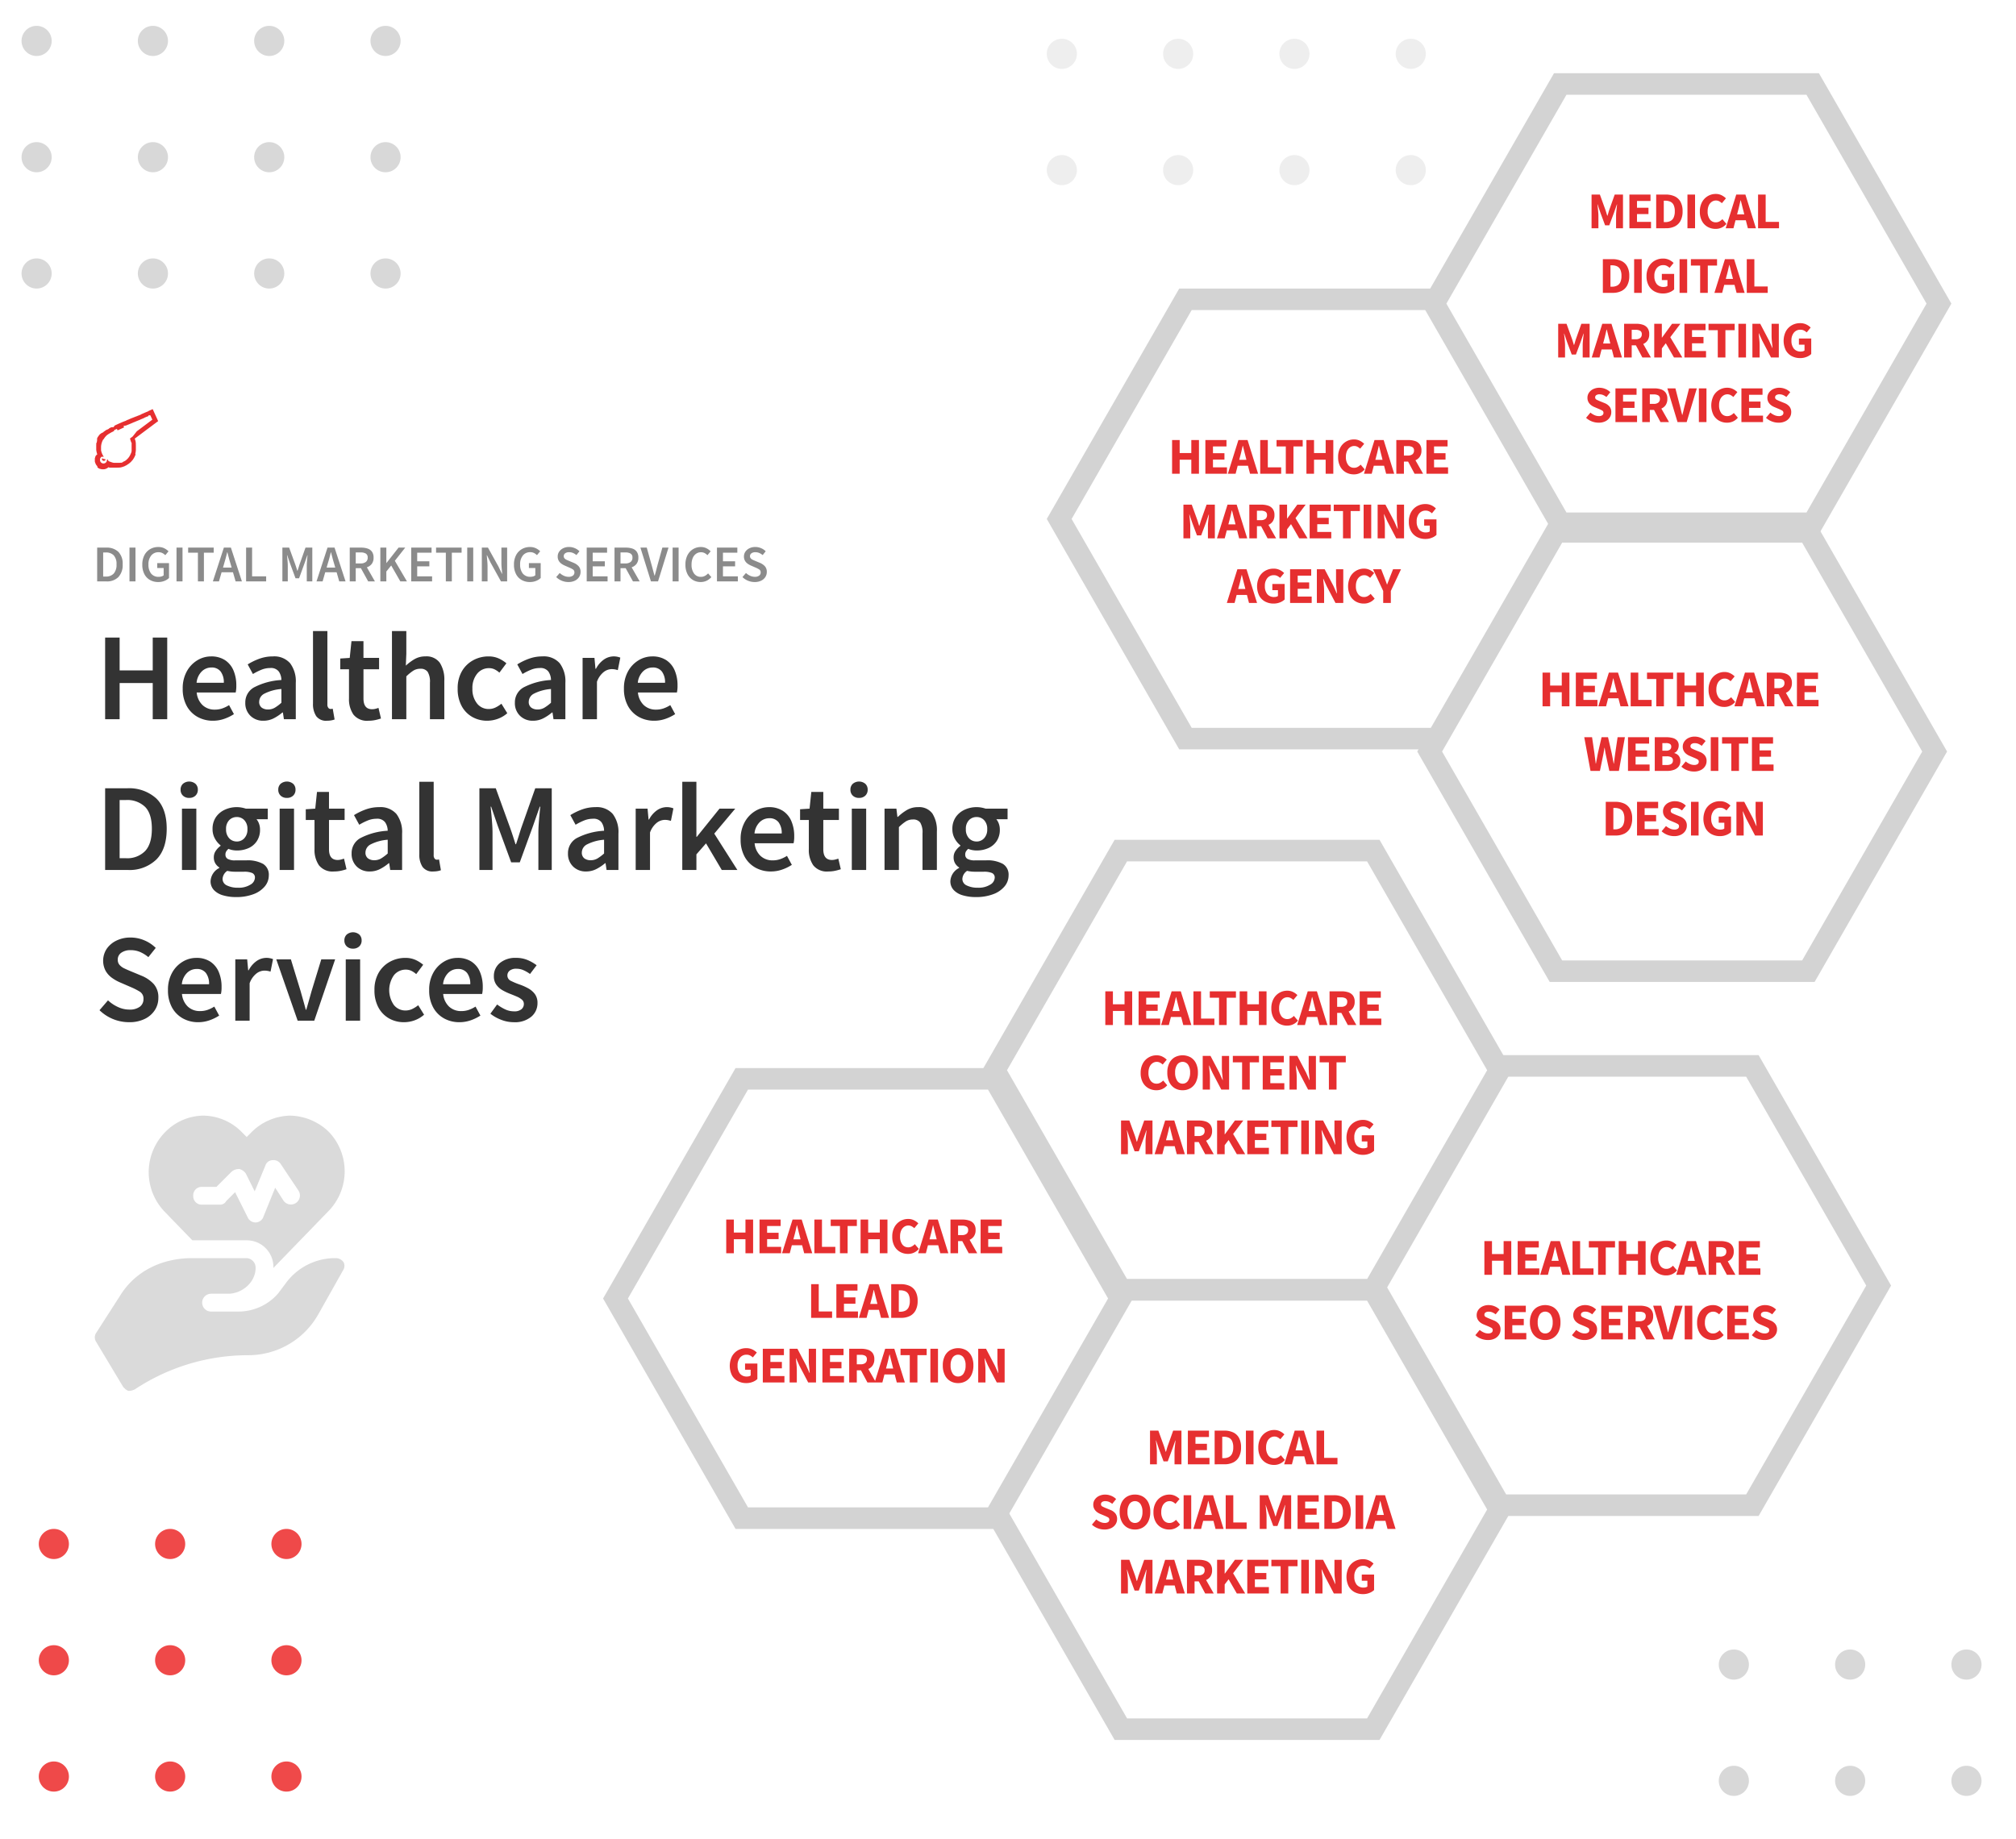 <svg xmlns="http://www.w3.org/2000/svg" xmlns:xlink="http://www.w3.org/1999/xlink" width="468" height="427" viewBox="0 0 468 427">
  <rect x="0" y="0" width="468" height="427" fill="#808080" stroke="none"/>
  <defs>
    <clipPath id="clip-path">
      <rect id="Rectangle_5669" data-name="Rectangle 5669" width="95" height="97" fill="none"/>
    </clipPath>
    <clipPath id="clip-Healthcare_Digital_Marketing_Services-ColorWhistle">
      <rect width="468" height="427"/>
    </clipPath>
  </defs>
  <g id="Healthcare_Digital_Marketing_Services-ColorWhistle" data-name="Healthcare Digital Marketing Services-ColorWhistle" clip-path="url(#clip-Healthcare_Digital_Marketing_Services-ColorWhistle)">
    <rect width="468" height="427" fill="#fff"/>
    <g id="Group_3102" data-name="Group 3102" transform="translate(-1165 -865)">
      <g id="Repeat_Grid_1" data-name="Repeat Grid 1" transform="translate(1170 844)" clip-path="url(#clip-path)">
        <g id="Group_10268" data-name="Group 10268" transform="translate(-1170 -844)">
          <circle id="Ellipse_10" data-name="Ellipse 10" cx="3.5" cy="3.5" r="3.5" transform="translate(1170 844)" fill="#d8d8d8"/>
        </g>
        <g id="Group_10269" data-name="Group 10269" transform="translate(-1143 -844)">
          <circle id="Ellipse_10-2" data-name="Ellipse 10" cx="3.5" cy="3.5" r="3.5" transform="translate(1170 844)" fill="#d8d8d8"/>
        </g>
        <g id="Group_10270" data-name="Group 10270" transform="translate(-1116 -844)">
          <circle id="Ellipse_10-3" data-name="Ellipse 10" cx="3.5" cy="3.5" r="3.5" transform="translate(1170 844)" fill="#d8d8d8"/>
        </g>
        <g id="Group_10271" data-name="Group 10271" transform="translate(-1089 -844)">
          <circle id="Ellipse_10-4" data-name="Ellipse 10" cx="3.5" cy="3.5" r="3.5" transform="translate(1170 844)" fill="#d8d8d8"/>
        </g>
        <g id="Group_10272" data-name="Group 10272" transform="translate(-1170 -817)">
          <circle id="Ellipse_10-5" data-name="Ellipse 10" cx="3.5" cy="3.5" r="3.5" transform="translate(1170 844)" fill="#d8d8d8"/>
        </g>
        <g id="Group_10273" data-name="Group 10273" transform="translate(-1143 -817)">
          <circle id="Ellipse_10-6" data-name="Ellipse 10" cx="3.5" cy="3.5" r="3.5" transform="translate(1170 844)" fill="#d8d8d8"/>
        </g>
        <g id="Group_10274" data-name="Group 10274" transform="translate(-1116 -817)">
          <circle id="Ellipse_10-7" data-name="Ellipse 10" cx="3.5" cy="3.5" r="3.5" transform="translate(1170 844)" fill="#d8d8d8"/>
        </g>
        <g id="Group_10275" data-name="Group 10275" transform="translate(-1089 -817)">
          <circle id="Ellipse_10-8" data-name="Ellipse 10" cx="3.5" cy="3.5" r="3.5" transform="translate(1170 844)" fill="#d8d8d8"/>
        </g>
        <g id="Group_10276" data-name="Group 10276" transform="translate(-1170 -790)">
          <circle id="Ellipse_10-9" data-name="Ellipse 10" cx="3.5" cy="3.5" r="3.5" transform="translate(1170 844)" fill="#d8d8d8"/>
        </g>
        <g id="Group_10277" data-name="Group 10277" transform="translate(-1143 -790)">
          <circle id="Ellipse_10-10" data-name="Ellipse 10" cx="3.5" cy="3.5" r="3.5" transform="translate(1170 844)" fill="#d8d8d8"/>
        </g>
        <g id="Group_10278" data-name="Group 10278" transform="translate(-1116 -790)">
          <circle id="Ellipse_10-11" data-name="Ellipse 10" cx="3.5" cy="3.5" r="3.5" transform="translate(1170 844)" fill="#d8d8d8"/>
        </g>
        <g id="Group_10279" data-name="Group 10279" transform="translate(-1089 -790)">
          <circle id="Ellipse_10-12" data-name="Ellipse 10" cx="3.5" cy="3.5" r="3.5" transform="translate(1170 844)" fill="#d8d8d8"/>
        </g>
        <g id="Group_10280" data-name="Group 10280" transform="translate(-1170 -763)">
          <circle id="Ellipse_10-13" data-name="Ellipse 10" cx="3.5" cy="3.5" r="3.5" transform="translate(1170 844)" fill="#d8d8d8"/>
        </g>
        <g id="Group_10281" data-name="Group 10281" transform="translate(-1143 -763)">
          <circle id="Ellipse_10-14" data-name="Ellipse 10" cx="3.5" cy="3.5" r="3.5" transform="translate(1170 844)" fill="#d8d8d8"/>
        </g>
        <g id="Group_10282" data-name="Group 10282" transform="translate(-1116 -763)">
          <circle id="Ellipse_10-15" data-name="Ellipse 10" cx="3.5" cy="3.5" r="3.5" transform="translate(1170 844)" fill="#d8d8d8"/>
        </g>
        <g id="Group_10283" data-name="Group 10283" transform="translate(-1089 -763)">
          <circle id="Ellipse_10-16" data-name="Ellipse 10" cx="3.5" cy="3.5" r="3.5" transform="translate(1170 844)" fill="#d8d8d8"/>
        </g>
      </g>
    </g>
    <g id="Group_3102-2" data-name="Group 3102" transform="translate(-927 -889)" opacity="0.43">
      <g id="Repeat_Grid_1-2" data-name="Repeat Grid 1" transform="translate(1170 844)" clip-path="url(#clip-path)">
        <g id="Group_10268-2" data-name="Group 10268" transform="translate(-1170 -844)">
          <circle id="Ellipse_10-17" data-name="Ellipse 10" cx="3.5" cy="3.5" r="3.5" transform="translate(1170 844)" fill="#d8d8d8"/>
        </g>
        <g id="Group_10269-2" data-name="Group 10269" transform="translate(-1143 -844)">
          <circle id="Ellipse_10-18" data-name="Ellipse 10" cx="3.5" cy="3.5" r="3.5" transform="translate(1170 844)" fill="#d8d8d8"/>
        </g>
        <g id="Group_10270-2" data-name="Group 10270" transform="translate(-1116 -844)">
          <circle id="Ellipse_10-19" data-name="Ellipse 10" cx="3.5" cy="3.5" r="3.5" transform="translate(1170 844)" fill="#d8d8d8"/>
        </g>
        <g id="Group_10271-2" data-name="Group 10271" transform="translate(-1089 -844)">
          <circle id="Ellipse_10-20" data-name="Ellipse 10" cx="3.5" cy="3.5" r="3.5" transform="translate(1170 844)" fill="#d8d8d8"/>
        </g>
        <g id="Group_10272-2" data-name="Group 10272" transform="translate(-1170 -817)">
          <circle id="Ellipse_10-21" data-name="Ellipse 10" cx="3.5" cy="3.5" r="3.5" transform="translate(1170 844)" fill="#d8d8d8"/>
        </g>
        <g id="Group_10273-2" data-name="Group 10273" transform="translate(-1143 -817)">
          <circle id="Ellipse_10-22" data-name="Ellipse 10" cx="3.5" cy="3.5" r="3.5" transform="translate(1170 844)" fill="#d8d8d8"/>
        </g>
        <g id="Group_10274-2" data-name="Group 10274" transform="translate(-1116 -817)">
          <circle id="Ellipse_10-23" data-name="Ellipse 10" cx="3.5" cy="3.5" r="3.5" transform="translate(1170 844)" fill="#d8d8d8"/>
        </g>
        <g id="Group_10275-2" data-name="Group 10275" transform="translate(-1089 -817)">
          <circle id="Ellipse_10-24" data-name="Ellipse 10" cx="3.5" cy="3.5" r="3.5" transform="translate(1170 844)" fill="#d8d8d8"/>
        </g>
        <g id="Group_10276-2" data-name="Group 10276" transform="translate(-1170 -790)">
          <circle id="Ellipse_10-25" data-name="Ellipse 10" cx="3.5" cy="3.5" r="3.5" transform="translate(1170 844)" fill="#d8d8d8"/>
        </g>
        <g id="Group_10277-2" data-name="Group 10277" transform="translate(-1143 -790)">
          <circle id="Ellipse_10-26" data-name="Ellipse 10" cx="3.5" cy="3.5" r="3.5" transform="translate(1170 844)" fill="#d8d8d8"/>
        </g>
        <g id="Group_10278-2" data-name="Group 10278" transform="translate(-1116 -790)">
          <circle id="Ellipse_10-27" data-name="Ellipse 10" cx="3.5" cy="3.5" r="3.5" transform="translate(1170 844)" fill="#d8d8d8"/>
        </g>
        <g id="Group_10279-2" data-name="Group 10279" transform="translate(-1089 -790)">
          <circle id="Ellipse_10-28" data-name="Ellipse 10" cx="3.5" cy="3.5" r="3.5" transform="translate(1170 844)" fill="#d8d8d8"/>
        </g>
        <g id="Group_10280-2" data-name="Group 10280" transform="translate(-1170 -763)">
          <circle id="Ellipse_10-29" data-name="Ellipse 10" cx="3.5" cy="3.5" r="3.5" transform="translate(1170 844)" fill="#d8d8d8"/>
        </g>
        <g id="Group_10281-2" data-name="Group 10281" transform="translate(-1143 -763)">
          <circle id="Ellipse_10-30" data-name="Ellipse 10" cx="3.5" cy="3.5" r="3.5" transform="translate(1170 844)" fill="#d8d8d8"/>
        </g>
        <g id="Group_10282-2" data-name="Group 10282" transform="translate(-1116 -763)">
          <circle id="Ellipse_10-31" data-name="Ellipse 10" cx="3.5" cy="3.5" r="3.5" transform="translate(1170 844)" fill="#d8d8d8"/>
        </g>
        <g id="Group_10283-2" data-name="Group 10283" transform="translate(-1089 -763)">
          <circle id="Ellipse_10-32" data-name="Ellipse 10" cx="3.5" cy="3.5" r="3.5" transform="translate(1170 844)" fill="#d8d8d8"/>
        </g>
      </g>
    </g>
    <g id="Group_3102-3" data-name="Group 3102" transform="translate(-771 -461)">
      <g id="Repeat_Grid_1-3" data-name="Repeat Grid 1" transform="translate(1170 844)" clip-path="url(#clip-path)">
        <g id="Group_10268-3" data-name="Group 10268" transform="translate(-1170 -844)">
          <circle id="Ellipse_10-33" data-name="Ellipse 10" cx="3.5" cy="3.5" r="3.5" transform="translate(1170 844)" fill="#d8d8d8"/>
        </g>
        <g id="Group_10269-3" data-name="Group 10269" transform="translate(-1143 -844)">
          <circle id="Ellipse_10-34" data-name="Ellipse 10" cx="3.5" cy="3.5" r="3.5" transform="translate(1170 844)" fill="#d8d8d8"/>
        </g>
        <g id="Group_10270-3" data-name="Group 10270" transform="translate(-1116 -844)">
          <circle id="Ellipse_10-35" data-name="Ellipse 10" cx="3.5" cy="3.5" r="3.5" transform="translate(1170 844)" fill="#d8d8d8"/>
        </g>
        <g id="Group_10271-3" data-name="Group 10271" transform="translate(-1089 -844)">
          <circle id="Ellipse_10-36" data-name="Ellipse 10" cx="3.5" cy="3.5" r="3.5" transform="translate(1170 844)" fill="#d8d8d8"/>
        </g>
        <g id="Group_10272-3" data-name="Group 10272" transform="translate(-1170 -817)">
          <circle id="Ellipse_10-37" data-name="Ellipse 10" cx="3.5" cy="3.5" r="3.5" transform="translate(1170 844)" fill="#d8d8d8"/>
        </g>
        <g id="Group_10273-3" data-name="Group 10273" transform="translate(-1143 -817)">
          <circle id="Ellipse_10-38" data-name="Ellipse 10" cx="3.5" cy="3.5" r="3.5" transform="translate(1170 844)" fill="#d8d8d8"/>
        </g>
        <g id="Group_10274-3" data-name="Group 10274" transform="translate(-1116 -817)">
          <circle id="Ellipse_10-39" data-name="Ellipse 10" cx="3.5" cy="3.5" r="3.5" transform="translate(1170 844)" fill="#d8d8d8"/>
        </g>
        <g id="Group_10275-3" data-name="Group 10275" transform="translate(-1089 -817)">
          <circle id="Ellipse_10-40" data-name="Ellipse 10" cx="3.5" cy="3.5" r="3.5" transform="translate(1170 844)" fill="#d8d8d8"/>
        </g>
        <g id="Group_10276-3" data-name="Group 10276" transform="translate(-1170 -790)">
          <circle id="Ellipse_10-41" data-name="Ellipse 10" cx="3.5" cy="3.5" r="3.5" transform="translate(1170 844)" fill="#d8d8d8"/>
        </g>
        <g id="Group_10277-3" data-name="Group 10277" transform="translate(-1143 -790)">
          <circle id="Ellipse_10-42" data-name="Ellipse 10" cx="3.5" cy="3.5" r="3.5" transform="translate(1170 844)" fill="#d8d8d8"/>
        </g>
        <g id="Group_10278-3" data-name="Group 10278" transform="translate(-1116 -790)">
          <circle id="Ellipse_10-43" data-name="Ellipse 10" cx="3.5" cy="3.5" r="3.5" transform="translate(1170 844)" fill="#d8d8d8"/>
        </g>
        <g id="Group_10279-3" data-name="Group 10279" transform="translate(-1089 -790)">
          <circle id="Ellipse_10-44" data-name="Ellipse 10" cx="3.5" cy="3.5" r="3.5" transform="translate(1170 844)" fill="#d8d8d8"/>
        </g>
        <g id="Group_10280-3" data-name="Group 10280" transform="translate(-1170 -763)">
          <circle id="Ellipse_10-45" data-name="Ellipse 10" cx="3.5" cy="3.5" r="3.5" transform="translate(1170 844)" fill="#d8d8d8"/>
        </g>
        <g id="Group_10281-3" data-name="Group 10281" transform="translate(-1143 -763)">
          <circle id="Ellipse_10-46" data-name="Ellipse 10" cx="3.5" cy="3.5" r="3.5" transform="translate(1170 844)" fill="#d8d8d8"/>
        </g>
        <g id="Group_10282-3" data-name="Group 10282" transform="translate(-1116 -763)">
          <circle id="Ellipse_10-47" data-name="Ellipse 10" cx="3.5" cy="3.5" r="3.5" transform="translate(1170 844)" fill="#d8d8d8"/>
        </g>
        <g id="Group_10283-3" data-name="Group 10283" transform="translate(-1089 -763)">
          <circle id="Ellipse_10-48" data-name="Ellipse 10" cx="3.5" cy="3.5" r="3.5" transform="translate(1170 844)" fill="#d8d8d8"/>
        </g>
      </g>
    </g>
    <g id="Group_3101" data-name="Group 3101" transform="translate(-1188 -489)">
      <g id="Repeat_Grid_1-4" data-name="Repeat Grid 1" transform="translate(1170 844)" clip-path="url(#clip-path)">
        <g id="Group_10284" data-name="Group 10284" transform="translate(-1170 -844)">
          <circle id="Ellipse_10-49" data-name="Ellipse 10" cx="3.5" cy="3.5" r="3.5" transform="translate(1170 844)" fill="#ef4949"/>
        </g>
        <g id="Group_10285" data-name="Group 10285" transform="translate(-1143 -844)">
          <circle id="Ellipse_10-50" data-name="Ellipse 10" cx="3.5" cy="3.5" r="3.5" transform="translate(1170 844)" fill="#ef4949"/>
        </g>
        <g id="Group_10286" data-name="Group 10286" transform="translate(-1116 -844)">
          <circle id="Ellipse_10-51" data-name="Ellipse 10" cx="3.5" cy="3.5" r="3.5" transform="translate(1170 844)" fill="#ef4949"/>
        </g>
        <g id="Group_10287" data-name="Group 10287" transform="translate(-1089 -844)">
          <circle id="Ellipse_10-52" data-name="Ellipse 10" cx="3.5" cy="3.5" r="3.5" transform="translate(1170 844)" fill="#ef4949"/>
        </g>
        <g id="Group_10288" data-name="Group 10288" transform="translate(-1170 -817)">
          <circle id="Ellipse_10-53" data-name="Ellipse 10" cx="3.5" cy="3.5" r="3.5" transform="translate(1170 844)" fill="#ef4949"/>
        </g>
        <g id="Group_10289" data-name="Group 10289" transform="translate(-1143 -817)">
          <circle id="Ellipse_10-54" data-name="Ellipse 10" cx="3.5" cy="3.5" r="3.5" transform="translate(1170 844)" fill="#ef4949"/>
        </g>
        <g id="Group_10290" data-name="Group 10290" transform="translate(-1116 -817)">
          <circle id="Ellipse_10-55" data-name="Ellipse 10" cx="3.5" cy="3.5" r="3.5" transform="translate(1170 844)" fill="#ef4949"/>
        </g>
        <g id="Group_10291" data-name="Group 10291" transform="translate(-1089 -817)">
          <circle id="Ellipse_10-56" data-name="Ellipse 10" cx="3.5" cy="3.5" r="3.5" transform="translate(1170 844)" fill="#ef4949"/>
        </g>
        <g id="Group_10292" data-name="Group 10292" transform="translate(-1170 -790)">
          <circle id="Ellipse_10-57" data-name="Ellipse 10" cx="3.5" cy="3.5" r="3.5" transform="translate(1170 844)" fill="#ef4949"/>
        </g>
        <g id="Group_10293" data-name="Group 10293" transform="translate(-1143 -790)">
          <circle id="Ellipse_10-58" data-name="Ellipse 10" cx="3.5" cy="3.5" r="3.5" transform="translate(1170 844)" fill="#ef4949"/>
        </g>
        <g id="Group_10294" data-name="Group 10294" transform="translate(-1116 -790)">
          <circle id="Ellipse_10-59" data-name="Ellipse 10" cx="3.5" cy="3.5" r="3.5" transform="translate(1170 844)" fill="#ef4949"/>
        </g>
        <g id="Group_10295" data-name="Group 10295" transform="translate(-1089 -790)">
          <circle id="Ellipse_10-60" data-name="Ellipse 10" cx="3.5" cy="3.5" r="3.5" transform="translate(1170 844)" fill="#ef4949"/>
        </g>
        <g id="Group_10296" data-name="Group 10296" transform="translate(-1170 -763)">
          <circle id="Ellipse_10-61" data-name="Ellipse 10" cx="3.5" cy="3.5" r="3.5" transform="translate(1170 844)" fill="#ef4949"/>
        </g>
        <g id="Group_10297" data-name="Group 10297" transform="translate(-1143 -763)">
          <circle id="Ellipse_10-62" data-name="Ellipse 10" cx="3.5" cy="3.5" r="3.5" transform="translate(1170 844)" fill="#ef4949"/>
        </g>
        <g id="Group_10298" data-name="Group 10298" transform="translate(-1116 -763)">
          <circle id="Ellipse_10-63" data-name="Ellipse 10" cx="3.5" cy="3.5" r="3.5" transform="translate(1170 844)" fill="#ef4949"/>
        </g>
        <g id="Group_10299" data-name="Group 10299" transform="translate(-1089 -763)">
          <circle id="Ellipse_10-64" data-name="Ellipse 10" cx="3.5" cy="3.5" r="3.5" transform="translate(1170 844)" fill="#ef4949"/>
        </g>
      </g>
    </g>
    <g id="Polygon_39" data-name="Polygon 39" transform="translate(243 67)">
      <path id="Path_194473" data-name="Path 194473" d="M90.8,104.5H32.2L2.884,53.5,32.2,2.5H90.8l29.313,51Z" fill="#fff"/>
      <path id="Path_194474" data-name="Path 194474" d="M33.643,5,5.767,53.5,33.643,102H89.357l27.876-48.5L89.357,5H33.643M30.75,0h61.5L123,53.5,92.25,107H30.75L0,53.5Z" fill="#d3d3d3"/>
    </g>
    <g id="Polygon_45" data-name="Polygon 45" transform="translate(316 245)">
      <path id="Path_194475" data-name="Path 194475" d="M90.8,104.5H32.2L2.884,53.5,32.2,2.5H90.8l29.313,51Z" fill="#fff"/>
      <path id="Path_194476" data-name="Path 194476" d="M33.643,5,5.767,53.5,33.643,102H89.357l27.876-48.5L89.357,5H33.643M30.75,0h61.5L123,53.5,92.25,107H30.75L0,53.5Z" fill="#d3d3d3"/>
    </g>
    <g id="Polygon_42" data-name="Polygon 42" transform="translate(329 121)">
      <path id="Path_194477" data-name="Path 194477" d="M90.8,104.5H32.2L2.884,53.5,32.2,2.5H90.8l29.313,51Z" fill="#fff"/>
      <path id="Path_194478" data-name="Path 194478" d="M33.643,5,5.767,53.5,33.643,102H89.357l27.876-48.5L89.357,5H33.643M30.75,0h61.5L123,53.5,92.25,107H30.75L0,53.5Z" fill="#d3d3d3"/>
    </g>
    <g id="Polygon_43" data-name="Polygon 43" transform="translate(330 17)">
      <path id="Path_194481" data-name="Path 194481" d="M90.8,104.5H32.2L2.884,53.5,32.2,2.5H90.8l29.313,51Z" fill="#fff"/>
      <path id="Path_194482" data-name="Path 194482" d="M33.643,5,5.767,53.5,33.643,102H89.357l27.876-48.5L89.357,5H33.643M30.75,0h61.5L123,53.5,92.25,107H30.75L0,53.5Z" fill="#d3d3d3"/>
    </g>
    <g id="Polygon_46" data-name="Polygon 46" transform="translate(228 195)">
      <path id="Path_194485" data-name="Path 194485" d="M90.8,104.5H32.2L2.884,53.5,32.2,2.5H90.8l29.313,51Z" fill="#fff"/>
      <path id="Path_194486" data-name="Path 194486" d="M33.643,5,5.767,53.5,33.643,102H89.357l27.876-48.5L89.357,5H33.643M30.75,0h61.5L123,53.5,92.25,107H30.75L0,53.5Z" fill="#d3d3d3"/>
    </g>
    <g id="Polygon_46-2" data-name="Polygon 46" transform="translate(228 297)">
      <path id="Path_194485-2" data-name="Path 194485" d="M90.8,104.5H32.2L2.884,53.5,32.2,2.5H90.8l29.313,51Z" fill="#fff"/>
      <path id="Path_194486-2" data-name="Path 194486" d="M33.643,5,5.767,53.5,33.643,102H89.357l27.876-48.5L89.357,5H33.643M30.75,0h61.5L123,53.5,92.25,107H30.75L0,53.5Z" fill="#d3d3d3"/>
    </g>
    <g id="Polygon_46-3" data-name="Polygon 46" transform="translate(140 248)">
      <path id="Path_194485-3" data-name="Path 194485" d="M90.8,104.5H32.2L2.884,53.5,32.2,2.5H90.8l29.313,51Z" fill="#fff"/>
      <path id="Path_194486-3" data-name="Path 194486" d="M33.643,5,5.767,53.5,33.643,102H89.357l27.876-48.5L89.357,5H33.643M30.75,0h61.5L123,53.5,92.25,107H30.75L0,53.5Z" fill="#d3d3d3"/>
    </g>
    <path id="Path_195236" data-name="Path 195236" d="M15.47,12V4.176H17.4l1.26,3.48q.12.336.228.708t.228.732h.048q.12-.36.222-.732t.222-.708l1.236-3.48h1.92V12H21.158V9.132q0-.384.042-.858t.1-.954q.054-.48.09-.852h-.048L20.7,8.328l-1.116,2.988h-.972L17.5,8.328l-.624-1.86h-.048q.048.372.1.852t.09.954q.042.474.042.858V12Zm8.784,0V4.176h4.9V5.664H26.018V7.236h2.664V8.712H26.018v1.8H29.27V12Zm6.216,0V4.176h2.208a4.879,4.879,0,0,1,2.076.408A2.979,2.979,0,0,1,36.116,5.85a4.433,4.433,0,0,1,.486,2.2,4.585,4.585,0,0,1-.48,2.22,3.046,3.046,0,0,1-1.338,1.3,4.468,4.468,0,0,1-2.01.426Zm1.764-1.428h.336a2.668,2.668,0,0,0,1.17-.24,1.673,1.673,0,0,0,.774-.792,3.359,3.359,0,0,0,.276-1.488,3.239,3.239,0,0,0-.276-1.47,1.593,1.593,0,0,0-.774-.756A2.853,2.853,0,0,0,32.57,5.6h-.336ZM37.73,12V4.176h1.764V12Zm6.516.144a3.694,3.694,0,0,1-1.812-.456,3.368,3.368,0,0,1-1.326-1.35,4.47,4.47,0,0,1-.5-2.2,4.5,4.5,0,0,1,.51-2.214,3.583,3.583,0,0,1,3.186-1.89,2.942,2.942,0,0,1,1.356.306,3.74,3.74,0,0,1,1,.714L45.722,6.18a3,3,0,0,0-.63-.45,1.584,1.584,0,0,0-.75-.174,1.673,1.673,0,0,0-.966.3,2.048,2.048,0,0,0-.7.864,3.242,3.242,0,0,0-.258,1.356,3.01,3.01,0,0,0,.516,1.872,1.652,1.652,0,0,0,1.38.672,1.7,1.7,0,0,0,.858-.216,2.935,2.935,0,0,0,.666-.516l.936,1.1A3.178,3.178,0,0,1,44.246,12.144Zm5.2-4.1-.192.72h1.668l-.18-.72q-.156-.588-.318-1.248T50.1,5.52h-.048q-.144.624-.294,1.278T49.442,8.04ZM46.61,12l2.448-7.824h2.124L53.63,12H51.758l-.48-1.86H48.89L48.41,12Zm7.512,0V4.176h1.764v6.336h3.1V12ZM18.092,27V19.176H20.3a4.879,4.879,0,0,1,2.076.408,2.979,2.979,0,0,1,1.362,1.266,4.433,4.433,0,0,1,.486,2.2,4.585,4.585,0,0,1-.48,2.22,3.046,3.046,0,0,1-1.338,1.3A4.468,4.468,0,0,1,20.4,27Zm1.764-1.428h.336a2.668,2.668,0,0,0,1.17-.24,1.673,1.673,0,0,0,.774-.792,3.359,3.359,0,0,0,.276-1.488,3.239,3.239,0,0,0-.276-1.47,1.593,1.593,0,0,0-.774-.756,2.853,2.853,0,0,0-1.17-.222h-.336ZM25.352,27V19.176h1.764V27Zm6.708.144a4.11,4.11,0,0,1-1.938-.456,3.369,3.369,0,0,1-1.38-1.35,4.384,4.384,0,0,1-.51-2.2,4.411,4.411,0,0,1,.522-2.214,3.626,3.626,0,0,1,1.386-1.4,3.825,3.825,0,0,1,1.908-.486,3.189,3.189,0,0,1,1.464.312,3.736,3.736,0,0,1,1,.708l-.924,1.128a3.372,3.372,0,0,0-.636-.444,1.764,1.764,0,0,0-.84-.18,1.869,1.869,0,0,0-1.488.672,2.748,2.748,0,0,0-.576,1.848,2.869,2.869,0,0,0,.552,1.872,2,2,0,0,0,1.644.672,1.831,1.831,0,0,0,.468-.06.951.951,0,0,0,.372-.18V24.036h-1.3V22.6H34.64v3.6a3.357,3.357,0,0,1-1.086.672A3.927,3.927,0,0,1,32.06,27.144ZM35.9,27V19.176h1.764V27Zm4.776,0V20.664H38.528V19.176H44.6v1.488H42.452V27Zm6.144-3.96-.192.72H48.3l-.18-.72q-.156-.588-.318-1.248T47.48,20.52h-.048q-.144.624-.294,1.278T46.82,23.04ZM43.988,27l2.448-7.824H48.56L51.008,27H49.136l-.48-1.86H46.268L45.788,27ZM51.5,27V19.176h1.764v6.336h3.1V27ZM7.724,42V34.176H9.656l1.26,3.48q.12.336.228.708t.228.732h.048q.12-.36.222-.732t.222-.708l1.236-3.48h1.92V42H13.412V39.132q0-.384.042-.858t.1-.954q.054-.48.09-.852h-.048l-.636,1.86L11.84,41.316h-.972L9.752,38.328l-.624-1.86H9.08q.048.372.1.852t.09.954q.042.474.042.858V42Zm10.62-3.96-.192.72H19.82l-.18-.72q-.156-.588-.318-1.248T19,35.52h-.048q-.144.624-.294,1.278T18.344,38.04ZM15.512,42l2.448-7.824h2.124L22.532,42H20.66l-.48-1.86H17.792L17.312,42Zm7.512,0V34.176h2.82a4.878,4.878,0,0,1,1.512.222,2.2,2.2,0,0,1,1.092.75,2.342,2.342,0,0,1,.408,1.464,2.483,2.483,0,0,1-.378,1.422,2.306,2.306,0,0,1-1.014.834L29.24,42H27.26l-1.5-2.82h-.972V42Zm1.764-4.224H25.7a1.663,1.663,0,0,0,1.062-.294,1.049,1.049,0,0,0,.366-.87.871.871,0,0,0-.366-.8A2.024,2.024,0,0,0,25.7,35.58h-.912ZM30.02,42V34.176h1.764v3.2h.048l2.328-3.2H36.1L33.74,37.3l2.8,4.7H34.6L32.7,38.7l-.912,1.2V42Zm7.008,0V34.176h4.9v1.488H38.792v1.572h2.664v1.476H38.792v1.8h3.252V42Zm7.74,0V35.664H42.62V34.176h6.072v1.488H46.544V42Zm4.788,0V34.176H51.32V42Zm3.252,0V34.176H54.62l2.04,3.888.768,1.728h.048q-.048-.624-.132-1.392a13.485,13.485,0,0,1-.084-1.464v-2.76h1.68V42H57.128l-2.04-3.9-.768-1.7h-.048q.06.648.138,1.392a13.817,13.817,0,0,1,.078,1.44V42Zm11.076.144a4.11,4.11,0,0,1-1.938-.456,3.369,3.369,0,0,1-1.38-1.35,4.982,4.982,0,0,1,.012-4.416,3.626,3.626,0,0,1,1.386-1.4,3.825,3.825,0,0,1,1.908-.486,3.189,3.189,0,0,1,1.464.312,3.736,3.736,0,0,1,1,.708l-.924,1.128a3.372,3.372,0,0,0-.636-.444,1.764,1.764,0,0,0-.84-.18,1.869,1.869,0,0,0-1.488.672,2.748,2.748,0,0,0-.576,1.848,2.869,2.869,0,0,0,.552,1.872,2,2,0,0,0,1.644.672,1.831,1.831,0,0,0,.468-.06.951.951,0,0,0,.372-.18V39.036h-1.3V37.6h2.856v3.6a3.357,3.357,0,0,1-1.086.672A3.927,3.927,0,0,1,63.884,42.144Zm-46.794,15a4.3,4.3,0,0,1-1.53-.288,4.172,4.172,0,0,1-1.362-.84L15.206,54.8a3.772,3.772,0,0,0,.936.588,2.459,2.459,0,0,0,1,.228,1.359,1.359,0,0,0,.822-.2.656.656,0,0,0,.27-.552.584.584,0,0,0-.306-.546,7.852,7.852,0,0,0-.822-.39l-1.02-.432a3.339,3.339,0,0,1-.756-.45,2.232,2.232,0,0,1-.588-.7,2.032,2.032,0,0,1-.228-.984,2.065,2.065,0,0,1,.354-1.176,2.478,2.478,0,0,1,.984-.84,3.217,3.217,0,0,1,1.446-.312,3.652,3.652,0,0,1,1.344.264,3.405,3.405,0,0,1,1.176.768l-.9,1.116a3.406,3.406,0,0,0-.768-.462,2.171,2.171,0,0,0-.852-.162,1.26,1.26,0,0,0-.726.186.6.6,0,0,0-.27.522.578.578,0,0,0,.342.54q.342.18.846.384l1.008.408a2.813,2.813,0,0,1,1.128.792,2.013,2.013,0,0,1,.42,1.332,2.207,2.207,0,0,1-.348,1.2,2.493,2.493,0,0,1-1.008.888A3.484,3.484,0,0,1,17.09,57.144ZM21.014,57V49.176h4.9v1.488H22.778v1.572h2.664v1.476H22.778v1.8H26.03V57Zm6.216,0V49.176h2.82a4.878,4.878,0,0,1,1.512.222,2.2,2.2,0,0,1,1.092.75,2.342,2.342,0,0,1,.408,1.464,2.483,2.483,0,0,1-.378,1.422,2.306,2.306,0,0,1-1.014.834L33.446,57h-1.98l-1.5-2.82h-.972V57Zm1.764-4.224h.912a1.663,1.663,0,0,0,1.062-.294,1.049,1.049,0,0,0,.366-.87.871.871,0,0,0-.366-.8,2.024,2.024,0,0,0-1.062-.228h-.912ZM35.426,57l-2.364-7.824h1.872l.936,3.648q.18.636.318,1.248t.318,1.26h.048q.168-.648.312-1.26t.312-1.248l.924-3.648h1.8L37.55,57Zm4.956,0V49.176h1.764V57Zm6.516.144a3.694,3.694,0,0,1-1.812-.456,3.368,3.368,0,0,1-1.326-1.35,5.089,5.089,0,0,1,.012-4.416,3.583,3.583,0,0,1,3.186-1.89,2.942,2.942,0,0,1,1.356.306,3.74,3.74,0,0,1,1,.714l-.936,1.128a3,3,0,0,0-.63-.45,1.583,1.583,0,0,0-.75-.174,1.673,1.673,0,0,0-.966.3,2.048,2.048,0,0,0-.7.864,3.242,3.242,0,0,0-.258,1.356,3.01,3.01,0,0,0,.516,1.872,1.652,1.652,0,0,0,1.38.672,1.7,1.7,0,0,0,.858-.216,2.935,2.935,0,0,0,.666-.516l.936,1.1A3.178,3.178,0,0,1,46.9,57.144ZM50.258,57V49.176h4.9v1.488H52.022v1.572h2.664v1.476H52.022v1.8h3.252V57Zm8.6.144a4.3,4.3,0,0,1-1.53-.288,4.172,4.172,0,0,1-1.362-.84L56.978,54.8a3.772,3.772,0,0,0,.936.588,2.459,2.459,0,0,0,1,.228,1.359,1.359,0,0,0,.822-.2.656.656,0,0,0,.27-.552.584.584,0,0,0-.306-.546,7.852,7.852,0,0,0-.822-.39l-1.02-.432a3.339,3.339,0,0,1-.756-.45,2.232,2.232,0,0,1-.588-.7,2.032,2.032,0,0,1-.228-.984,2.065,2.065,0,0,1,.354-1.176,2.478,2.478,0,0,1,.984-.84,3.217,3.217,0,0,1,1.446-.312,3.652,3.652,0,0,1,1.344.264,3.405,3.405,0,0,1,1.176.768l-.9,1.116a3.406,3.406,0,0,0-.768-.462,2.171,2.171,0,0,0-.852-.162,1.26,1.26,0,0,0-.726.186.6.6,0,0,0-.27.522.578.578,0,0,0,.342.54q.342.18.846.384l1.008.408a2.813,2.813,0,0,1,1.128.792,2.013,2.013,0,0,1,.42,1.332,2.208,2.208,0,0,1-.348,1.2,2.493,2.493,0,0,1-1.008.888A3.484,3.484,0,0,1,58.862,57.144Z" transform="translate(354 41)" fill="#e62f30"/>
    <path id="Path_195240" data-name="Path 195240" d="M2.59,12V4.176H4.354V7.188h2.7V4.176H8.83V12H7.054V8.736h-2.7V12Zm7.728,0V4.176h4.9V5.664H12.082V7.236h2.664V8.712H12.082v1.8h3.252V12ZM18.37,8.04l-.192.72h1.668l-.18-.72q-.156-.588-.318-1.248T19.03,5.52h-.048q-.144.624-.294,1.278T18.37,8.04ZM15.538,12l2.448-7.824H20.11L22.558,12H20.686l-.48-1.86H17.818L17.338,12Zm7.512,0V4.176h1.764v6.336h3.1V12Zm5.94,0V5.664H26.842V4.176h6.072V5.664H30.766V12Zm4.788,0V4.176h1.764V7.188h2.7V4.176h1.776V12H38.242V8.736h-2.7V12Zm10.992.144a3.694,3.694,0,0,1-1.812-.456,3.368,3.368,0,0,1-1.326-1.35,4.47,4.47,0,0,1-.5-2.2,4.5,4.5,0,0,1,.51-2.214,3.583,3.583,0,0,1,3.186-1.89,2.942,2.942,0,0,1,1.356.306,3.74,3.74,0,0,1,1,.714L46.246,6.18a3,3,0,0,0-.63-.45,1.584,1.584,0,0,0-.75-.174,1.673,1.673,0,0,0-.966.3,2.048,2.048,0,0,0-.7.864,3.242,3.242,0,0,0-.258,1.356,3.01,3.01,0,0,0,.516,1.872,1.652,1.652,0,0,0,1.38.672A1.7,1.7,0,0,0,45.7,10.4a2.935,2.935,0,0,0,.666-.516l.936,1.1A3.178,3.178,0,0,1,44.77,12.144Zm5.2-4.1-.192.72h1.668l-.18-.72q-.156-.588-.318-1.248T50.626,5.52h-.048q-.144.624-.294,1.278T49.966,8.04ZM47.134,12l2.448-7.824h2.124L54.154,12H52.282l-.48-1.86H49.414L48.934,12Zm7.512,0V4.176h2.82a4.878,4.878,0,0,1,1.512.222,2.2,2.2,0,0,1,1.092.75,2.342,2.342,0,0,1,.408,1.464A2.483,2.483,0,0,1,60.1,8.034a2.306,2.306,0,0,1-1.014.834L60.862,12h-1.98l-1.5-2.82H56.41V12ZM56.41,7.776h.912a1.663,1.663,0,0,0,1.062-.294,1.049,1.049,0,0,0,.366-.87.871.871,0,0,0-.366-.8,2.024,2.024,0,0,0-1.062-.228H56.41ZM61.642,12V4.176h4.9V5.664H63.406V7.236H66.07V8.712H63.406v1.8h3.252V12ZM14.434,27.144a3.694,3.694,0,0,1-1.812-.456,3.367,3.367,0,0,1-1.326-1.35,4.47,4.47,0,0,1-.5-2.2,4.5,4.5,0,0,1,.51-2.214,3.583,3.583,0,0,1,3.186-1.89,2.942,2.942,0,0,1,1.356.306,3.74,3.74,0,0,1,1,.714L15.91,21.18a3,3,0,0,0-.63-.45,1.584,1.584,0,0,0-.75-.174,1.673,1.673,0,0,0-.966.3,2.048,2.048,0,0,0-.7.864,3.242,3.242,0,0,0-.258,1.356,3.01,3.01,0,0,0,.516,1.872,1.652,1.652,0,0,0,1.38.672,1.7,1.7,0,0,0,.858-.216,2.935,2.935,0,0,0,.666-.516l.936,1.1A3.178,3.178,0,0,1,14.434,27.144Zm6.1,0a3.46,3.46,0,0,1-1.854-.492,3.331,3.331,0,0,1-1.248-1.41,4.929,4.929,0,0,1-.45-2.19,4.8,4.8,0,0,1,.45-2.178,3.24,3.24,0,0,1,1.248-1.368,3.863,3.863,0,0,1,3.708,0,3.233,3.233,0,0,1,1.248,1.374,4.813,4.813,0,0,1,.45,2.172,4.929,4.929,0,0,1-.45,2.19,3.331,3.331,0,0,1-1.248,1.41A3.46,3.46,0,0,1,20.53,27.144Zm0-1.524a1.458,1.458,0,0,0,1.272-.7,3.309,3.309,0,0,0,.468-1.872,3.132,3.132,0,0,0-.468-1.836,1.556,1.556,0,0,0-2.544,0,3.132,3.132,0,0,0-.468,1.836,3.309,3.309,0,0,0,.468,1.872A1.458,1.458,0,0,0,20.53,25.62ZM25.2,27V19.176H27.01l2.04,3.888.768,1.728h.048q-.048-.624-.132-1.392a13.484,13.484,0,0,1-.084-1.464v-2.76h1.68V27H29.518l-2.04-3.9-.768-1.7h-.048q.06.648.138,1.392a13.816,13.816,0,0,1,.078,1.44V27Zm9.144,0V20.664H32.194V19.176h6.072v1.488H36.118V27Zm4.788,0V19.176h4.9v1.488H40.894v1.572h2.664v1.476H40.894v1.8h3.252V27Zm6.216,0V19.176h1.812l2.04,3.888.768,1.728h.048q-.048-.624-.132-1.392a13.485,13.485,0,0,1-.084-1.464v-2.76h1.68V27H49.666l-2.04-3.9-.768-1.7H46.81q.06.648.138,1.392a13.817,13.817,0,0,1,.078,1.44V27Zm9.144,0V20.664H52.342V19.176h6.072v1.488H56.266V27ZM6.244,42V34.176H8.176l1.26,3.48q.12.336.228.708t.228.732H9.94q.12-.36.222-.732t.222-.708l1.236-3.48h1.92V42H11.932V39.132q0-.384.042-.858t.1-.954q.054-.48.09-.852h-.048l-.636,1.86L10.36,41.316H9.388L8.272,38.328l-.624-1.86H7.6q.048.372.1.852t.09.954q.042.474.042.858V42Zm10.62-3.96-.192.72H18.34l-.18-.72q-.156-.588-.318-1.248t-.318-1.272h-.048q-.144.624-.294,1.278T16.864,38.04ZM14.032,42l2.448-7.824H18.6L21.052,42H19.18l-.48-1.86H16.312L15.832,42Zm7.512,0V34.176h2.82a4.878,4.878,0,0,1,1.512.222,2.2,2.2,0,0,1,1.092.75,2.342,2.342,0,0,1,.408,1.464A2.483,2.483,0,0,1,27,38.034a2.306,2.306,0,0,1-1.014.834L27.76,42H25.78l-1.5-2.82h-.972V42Zm1.764-4.224h.912a1.663,1.663,0,0,0,1.062-.294,1.049,1.049,0,0,0,.366-.87.871.871,0,0,0-.366-.8,2.024,2.024,0,0,0-1.062-.228h-.912ZM28.54,42V34.176H30.3v3.2h.048l2.328-3.2h1.944L32.26,37.3l2.8,4.7H33.124l-1.908-3.3L30.3,39.9V42Zm7.008,0V34.176h4.9v1.488H37.312v1.572h2.664v1.476H37.312v1.8h3.252V42Zm7.74,0V35.664H41.14V34.176h6.072v1.488H45.064V42Zm4.788,0V34.176H49.84V42Zm3.252,0V34.176H53.14l2.04,3.888.768,1.728H56q-.048-.624-.132-1.392a13.485,13.485,0,0,1-.084-1.464v-2.76h1.68V42H55.648l-2.04-3.9-.768-1.7h-.048q.06.648.138,1.392a13.817,13.817,0,0,1,.078,1.44V42Zm11.076.144a4.11,4.11,0,0,1-1.938-.456,3.369,3.369,0,0,1-1.38-1.35,4.982,4.982,0,0,1,.012-4.416,3.626,3.626,0,0,1,1.386-1.4,3.825,3.825,0,0,1,1.908-.486,3.189,3.189,0,0,1,1.464.312,3.736,3.736,0,0,1,1,.708l-.924,1.128a3.372,3.372,0,0,0-.636-.444,1.764,1.764,0,0,0-.84-.18,1.869,1.869,0,0,0-1.488.672,2.748,2.748,0,0,0-.576,1.848,2.869,2.869,0,0,0,.552,1.872,2,2,0,0,0,1.644.672,1.831,1.831,0,0,0,.468-.06.951.951,0,0,0,.372-.18V39.036h-1.3V37.6h2.856v3.6a3.357,3.357,0,0,1-1.086.672A3.927,3.927,0,0,1,62.4,42.144Z" transform="translate(254 226)" fill="#e62f30"/>
    <path id="Path_195239" data-name="Path 195239" d="M12.97,12V4.176H14.9l1.26,3.48q.12.336.228.708t.228.732h.048q.12-.36.222-.732t.222-.708l1.236-3.48h1.92V12H18.658V9.132q0-.384.042-.858t.1-.954q.054-.48.09-.852h-.048L18.2,8.328l-1.116,2.988h-.972L15,8.328l-.624-1.86h-.048q.048.372.1.852t.09.954q.042.474.042.858V12Zm8.784,0V4.176h4.9V5.664H23.518V7.236h2.664V8.712H23.518v1.8H26.77V12Zm6.216,0V4.176h2.208a4.879,4.879,0,0,1,2.076.408A2.979,2.979,0,0,1,33.616,5.85a4.433,4.433,0,0,1,.486,2.2,4.585,4.585,0,0,1-.48,2.22,3.046,3.046,0,0,1-1.338,1.3,4.468,4.468,0,0,1-2.01.426Zm1.764-1.428h.336a2.668,2.668,0,0,0,1.17-.24,1.673,1.673,0,0,0,.774-.792,3.359,3.359,0,0,0,.276-1.488,3.239,3.239,0,0,0-.276-1.47,1.593,1.593,0,0,0-.774-.756A2.853,2.853,0,0,0,30.07,5.6h-.336ZM35.23,12V4.176h1.764V12Zm6.516.144a3.694,3.694,0,0,1-1.812-.456,3.368,3.368,0,0,1-1.326-1.35,4.47,4.47,0,0,1-.5-2.2,4.5,4.5,0,0,1,.51-2.214,3.583,3.583,0,0,1,3.186-1.89,2.942,2.942,0,0,1,1.356.306,3.74,3.74,0,0,1,1,.714L43.222,6.18a3,3,0,0,0-.63-.45,1.584,1.584,0,0,0-.75-.174,1.673,1.673,0,0,0-.966.3,2.048,2.048,0,0,0-.7.864,3.242,3.242,0,0,0-.258,1.356,3.01,3.01,0,0,0,.516,1.872,1.652,1.652,0,0,0,1.38.672,1.7,1.7,0,0,0,.858-.216,2.935,2.935,0,0,0,.666-.516l.936,1.1A3.178,3.178,0,0,1,41.746,12.144Zm5.2-4.1-.192.72h1.668l-.18-.72q-.156-.588-.318-1.248T47.6,5.52h-.048q-.144.624-.294,1.278T46.942,8.04ZM44.11,12l2.448-7.824h2.124L51.13,12H49.258l-.48-1.86H46.39L45.91,12Zm7.512,0V4.176h1.764v6.336h3.1V12ZM2.374,27.144a4.3,4.3,0,0,1-1.53-.288,4.172,4.172,0,0,1-1.362-.84L.49,24.8a3.772,3.772,0,0,0,.936.588,2.459,2.459,0,0,0,1,.228,1.359,1.359,0,0,0,.822-.2.656.656,0,0,0,.27-.552.584.584,0,0,0-.306-.546,7.852,7.852,0,0,0-.822-.39L1.366,23.5a3.339,3.339,0,0,1-.756-.45,2.232,2.232,0,0,1-.588-.7,2.032,2.032,0,0,1-.228-.984,2.065,2.065,0,0,1,.354-1.176,2.478,2.478,0,0,1,.984-.84,3.217,3.217,0,0,1,1.446-.312,3.652,3.652,0,0,1,1.344.264,3.405,3.405,0,0,1,1.176.768L4.2,21.18a3.406,3.406,0,0,0-.768-.462,2.171,2.171,0,0,0-.852-.162,1.26,1.26,0,0,0-.726.186.6.6,0,0,0-.27.522.578.578,0,0,0,.342.54q.342.18.846.384l1.008.408a2.813,2.813,0,0,1,1.128.792,2.013,2.013,0,0,1,.42,1.332,2.208,2.208,0,0,1-.348,1.2,2.493,2.493,0,0,1-1.008.888A3.484,3.484,0,0,1,2.374,27.144Zm7.1,0a3.46,3.46,0,0,1-1.854-.492,3.331,3.331,0,0,1-1.248-1.41,4.929,4.929,0,0,1-.45-2.19,4.8,4.8,0,0,1,.45-2.178,3.24,3.24,0,0,1,1.248-1.368,3.561,3.561,0,0,1,1.854-.474,3.561,3.561,0,0,1,1.854.474A3.233,3.233,0,0,1,12.58,20.88a4.813,4.813,0,0,1,.45,2.172,4.929,4.929,0,0,1-.45,2.19,3.331,3.331,0,0,1-1.248,1.41A3.46,3.46,0,0,1,9.478,27.144Zm0-1.524a1.458,1.458,0,0,0,1.272-.7,3.309,3.309,0,0,0,.468-1.872,3.132,3.132,0,0,0-.468-1.836,1.556,1.556,0,0,0-2.544,0,3.132,3.132,0,0,0-.468,1.836,3.309,3.309,0,0,0,.468,1.872A1.458,1.458,0,0,0,9.478,25.62Zm7.932,1.524a3.694,3.694,0,0,1-1.812-.456,3.367,3.367,0,0,1-1.326-1.35,4.47,4.47,0,0,1-.5-2.2,4.5,4.5,0,0,1,.51-2.214,3.583,3.583,0,0,1,3.186-1.89,2.942,2.942,0,0,1,1.356.306,3.74,3.74,0,0,1,1,.714l-.936,1.128a3,3,0,0,0-.63-.45,1.584,1.584,0,0,0-.75-.174,1.673,1.673,0,0,0-.966.3,2.048,2.048,0,0,0-.7.864,3.242,3.242,0,0,0-.258,1.356,3.01,3.01,0,0,0,.516,1.872,1.652,1.652,0,0,0,1.38.672,1.7,1.7,0,0,0,.858-.216,2.935,2.935,0,0,0,.666-.516l.936,1.1A3.178,3.178,0,0,1,17.41,27.144ZM20.77,27V19.176h1.764V27Zm5.088-3.96-.192.72h1.668l-.18-.72q-.156-.588-.318-1.248t-.318-1.272H26.47q-.144.624-.294,1.278T25.858,23.04ZM23.026,27l2.448-7.824H27.6L30.046,27H28.174l-.48-1.86H25.306L24.826,27Zm7.512,0V19.176H32.3v6.336h3.1V27Zm7.9,0V19.176h1.932l1.26,3.48q.12.336.228.708t.228.732h.048q.12-.36.222-.732t.222-.708l1.236-3.48h1.92V27H44.122V24.132q0-.384.042-.858t.1-.954q.054-.48.09-.852H44.3l-.636,1.86L42.55,26.316h-.972l-1.116-2.988-.624-1.86H39.79q.048.372.1.852t.09.954q.042.474.042.858V27Zm8.784,0V19.176h4.9v1.488H48.982v1.572h2.664v1.476H48.982v1.8h3.252V27Zm6.216,0V19.176h2.208a4.879,4.879,0,0,1,2.076.408A2.979,2.979,0,0,1,59.08,20.85a4.433,4.433,0,0,1,.486,2.2,4.585,4.585,0,0,1-.48,2.22,3.046,3.046,0,0,1-1.338,1.3,4.468,4.468,0,0,1-2.01.426ZM55.2,25.572h.336a2.668,2.668,0,0,0,1.17-.24,1.673,1.673,0,0,0,.774-.792,3.359,3.359,0,0,0,.276-1.488,3.239,3.239,0,0,0-.276-1.47,1.593,1.593,0,0,0-.774-.756,2.853,2.853,0,0,0-1.17-.222H55.2ZM60.694,27V19.176h1.764V27Zm5.088-3.96-.192.72h1.668l-.18-.72q-.156-.588-.318-1.248t-.318-1.272h-.048q-.144.624-.294,1.278T65.782,23.04ZM62.95,27,65.4,19.176h2.124L69.97,27H68.1l-.48-1.86H65.23L64.75,27ZM6.244,42V34.176H8.176l1.26,3.48q.12.336.228.708t.228.732H9.94q.12-.36.222-.732t.222-.708l1.236-3.48h1.92V42H11.932V39.132q0-.384.042-.858t.1-.954q.054-.48.09-.852h-.048l-.636,1.86L10.36,41.316H9.388L8.272,38.328l-.624-1.86H7.6q.048.372.1.852t.09.954q.042.474.042.858V42Zm10.62-3.96-.192.72H18.34l-.18-.72q-.156-.588-.318-1.248t-.318-1.272h-.048q-.144.624-.294,1.278T16.864,38.04ZM14.032,42l2.448-7.824H18.6L21.052,42H19.18l-.48-1.86H16.312L15.832,42Zm7.512,0V34.176h2.82a4.878,4.878,0,0,1,1.512.222,2.2,2.2,0,0,1,1.092.75,2.342,2.342,0,0,1,.408,1.464A2.483,2.483,0,0,1,27,38.034a2.306,2.306,0,0,1-1.014.834L27.76,42H25.78l-1.5-2.82h-.972V42Zm1.764-4.224h.912a1.663,1.663,0,0,0,1.062-.294,1.049,1.049,0,0,0,.366-.87.871.871,0,0,0-.366-.8,2.024,2.024,0,0,0-1.062-.228h-.912ZM28.54,42V34.176H30.3v3.2h.048l2.328-3.2h1.944L32.26,37.3l2.8,4.7H33.124l-1.908-3.3L30.3,39.9V42Zm7.008,0V34.176h4.9v1.488H37.312v1.572h2.664v1.476H37.312v1.8h3.252V42Zm7.74,0V35.664H41.14V34.176h6.072v1.488H45.064V42Zm4.788,0V34.176H49.84V42Zm3.252,0V34.176H53.14l2.04,3.888.768,1.728H56q-.048-.624-.132-1.392a13.485,13.485,0,0,1-.084-1.464v-2.76h1.68V42H55.648l-2.04-3.9-.768-1.7h-.048q.06.648.138,1.392a13.817,13.817,0,0,1,.078,1.44V42Zm11.076.144a4.11,4.11,0,0,1-1.938-.456,3.369,3.369,0,0,1-1.38-1.35,4.982,4.982,0,0,1,.012-4.416,3.626,3.626,0,0,1,1.386-1.4,3.825,3.825,0,0,1,1.908-.486,3.189,3.189,0,0,1,1.464.312,3.736,3.736,0,0,1,1,.708l-.924,1.128a3.372,3.372,0,0,0-.636-.444,1.764,1.764,0,0,0-.84-.18,1.869,1.869,0,0,0-1.488.672,2.748,2.748,0,0,0-.576,1.848,2.869,2.869,0,0,0,.552,1.872,2,2,0,0,0,1.644.672,1.831,1.831,0,0,0,.468-.06.951.951,0,0,0,.372-.18V39.036h-1.3V37.6h2.856v3.6a3.357,3.357,0,0,1-1.086.672A3.927,3.927,0,0,1,62.4,42.144Z" transform="translate(254 328)" fill="#e62f30"/>
    <path id="Path_195242" data-name="Path 195242" d="M2.59,12V4.176H4.354V7.188h2.7V4.176H8.83V12H7.054V8.736h-2.7V12Zm7.728,0V4.176h4.9V5.664H12.082V7.236h2.664V8.712H12.082v1.8h3.252V12ZM18.37,8.04l-.192.72h1.668l-.18-.72q-.156-.588-.318-1.248T19.03,5.52h-.048q-.144.624-.294,1.278T18.37,8.04ZM15.538,12l2.448-7.824H20.11L22.558,12H20.686l-.48-1.86H17.818L17.338,12Zm7.512,0V4.176h1.764v6.336h3.1V12Zm5.94,0V5.664H26.842V4.176h6.072V5.664H30.766V12Zm4.788,0V4.176h1.764V7.188h2.7V4.176h1.776V12H38.242V8.736h-2.7V12Zm10.992.144a3.694,3.694,0,0,1-1.812-.456,3.368,3.368,0,0,1-1.326-1.35,4.47,4.47,0,0,1-.5-2.2,4.5,4.5,0,0,1,.51-2.214,3.583,3.583,0,0,1,3.186-1.89,2.942,2.942,0,0,1,1.356.306,3.74,3.74,0,0,1,1,.714L46.246,6.18a3,3,0,0,0-.63-.45,1.584,1.584,0,0,0-.75-.174,1.673,1.673,0,0,0-.966.3,2.048,2.048,0,0,0-.7.864,3.242,3.242,0,0,0-.258,1.356,3.01,3.01,0,0,0,.516,1.872,1.652,1.652,0,0,0,1.38.672A1.7,1.7,0,0,0,45.7,10.4a2.935,2.935,0,0,0,.666-.516l.936,1.1A3.178,3.178,0,0,1,44.77,12.144Zm5.2-4.1-.192.72h1.668l-.18-.72q-.156-.588-.318-1.248T50.626,5.52h-.048q-.144.624-.294,1.278T49.966,8.04ZM47.134,12l2.448-7.824h2.124L54.154,12H52.282l-.48-1.86H49.414L48.934,12Zm7.512,0V4.176h2.82a4.878,4.878,0,0,1,1.512.222,2.2,2.2,0,0,1,1.092.75,2.342,2.342,0,0,1,.408,1.464A2.483,2.483,0,0,1,60.1,8.034a2.306,2.306,0,0,1-1.014.834L60.862,12h-1.98l-1.5-2.82H56.41V12ZM56.41,7.776h.912a1.663,1.663,0,0,0,1.062-.294,1.049,1.049,0,0,0,.366-.87.871.871,0,0,0-.366-.8,2.024,2.024,0,0,0-1.062-.228H56.41ZM61.642,12V4.176h4.9V5.664H63.406V7.236H66.07V8.712H63.406v1.8h3.252V12ZM22.3,27V19.176h1.764v6.336h3.1V27Zm5.856,0V19.176h4.9v1.488H29.92v1.572h2.664v1.476H29.92v1.8h3.252V27Zm8.052-3.96-.192.72h1.668l-.18-.72q-.156-.588-.318-1.248t-.318-1.272H36.82q-.144.624-.294,1.278T36.208,23.04ZM33.376,27l2.448-7.824h2.124L40.4,27H38.524l-.48-1.86H35.656L35.176,27Zm7.512,0V19.176H43.1a4.879,4.879,0,0,1,2.076.408,2.979,2.979,0,0,1,1.362,1.266,4.433,4.433,0,0,1,.486,2.2,4.585,4.585,0,0,1-.48,2.22,3.046,3.046,0,0,1-1.338,1.3,4.468,4.468,0,0,1-2.01.426Zm1.764-1.428h.336a2.668,2.668,0,0,0,1.17-.24,1.673,1.673,0,0,0,.774-.792,3.359,3.359,0,0,0,.276-1.488,3.239,3.239,0,0,0-.276-1.47,1.593,1.593,0,0,0-.774-.756,2.853,2.853,0,0,0-1.17-.222h-.336ZM7.24,42.144A4.11,4.11,0,0,1,5.3,41.688a3.369,3.369,0,0,1-1.38-1.35,4.982,4.982,0,0,1,.012-4.416,3.626,3.626,0,0,1,1.386-1.4,3.825,3.825,0,0,1,1.908-.486,3.189,3.189,0,0,1,1.464.312,3.736,3.736,0,0,1,1,.708L8.764,36.18a3.372,3.372,0,0,0-.636-.444,1.764,1.764,0,0,0-.84-.18,1.869,1.869,0,0,0-1.488.672,2.748,2.748,0,0,0-.576,1.848,2.869,2.869,0,0,0,.552,1.872,2,2,0,0,0,1.644.672,1.831,1.831,0,0,0,.468-.06.951.951,0,0,0,.372-.18V39.036h-1.3V37.6H9.82v3.6a3.357,3.357,0,0,1-1.086.672A3.927,3.927,0,0,1,7.24,42.144ZM11.08,42V34.176h4.9v1.488H12.844v1.572h2.664v1.476H12.844v1.8H16.1V42ZM17.3,42V34.176h1.812l2.04,3.888.768,1.728h.048q-.048-.624-.132-1.392a13.485,13.485,0,0,1-.084-1.464v-2.76h1.68V42H21.616l-2.04-3.9-.768-1.7H18.76q.06.648.138,1.392a13.816,13.816,0,0,1,.078,1.44V42Zm7.62,0V34.176h4.9v1.488H26.68v1.572h2.664v1.476H26.68v1.8h3.252V42Zm6.216,0V34.176h2.82a4.878,4.878,0,0,1,1.512.222,2.2,2.2,0,0,1,1.092.75,2.342,2.342,0,0,1,.408,1.464,2.483,2.483,0,0,1-.378,1.422,2.306,2.306,0,0,1-1.014.834L37.348,42h-1.98l-1.5-2.82H32.9V42ZM32.9,37.776h.912a1.663,1.663,0,0,0,1.062-.294,1.049,1.049,0,0,0,.366-.87.871.871,0,0,0-.366-.8,2.024,2.024,0,0,0-1.062-.228H32.9Zm6.972.264-.192.72h1.668l-.18-.72q-.156-.588-.318-1.248t-.318-1.272H40.48q-.144.624-.294,1.278T39.868,38.04ZM37.036,42l2.448-7.824h2.124L44.056,42H42.184l-.48-1.86H39.316L38.836,42Zm8.16,0V35.664H43.048V34.176H49.12v1.488H46.972V42Zm4.788,0V34.176h1.764V42Zm6.432.144a3.46,3.46,0,0,1-1.854-.492,3.331,3.331,0,0,1-1.248-1.41,4.929,4.929,0,0,1-.45-2.19,4.8,4.8,0,0,1,.45-2.178,3.24,3.24,0,0,1,1.248-1.368,3.863,3.863,0,0,1,3.708,0,3.233,3.233,0,0,1,1.248,1.374,4.813,4.813,0,0,1,.45,2.172,4.929,4.929,0,0,1-.45,2.19,3.331,3.331,0,0,1-1.248,1.41A3.46,3.46,0,0,1,56.416,42.144Zm0-1.524a1.458,1.458,0,0,0,1.272-.7,3.309,3.309,0,0,0,.468-1.872,3.132,3.132,0,0,0-.468-1.836,1.556,1.556,0,0,0-2.544,0,3.132,3.132,0,0,0-.468,1.836,3.309,3.309,0,0,0,.468,1.872A1.458,1.458,0,0,0,56.416,40.62ZM61.084,42V34.176H62.9l2.04,3.888.768,1.728h.048q-.048-.624-.132-1.392a13.485,13.485,0,0,1-.084-1.464v-2.76h1.68V42H65.4l-2.04-3.9L62.6,36.4h-.048q.06.648.138,1.392a13.817,13.817,0,0,1,.078,1.44V42Z" transform="translate(166 279)" fill="#e62f30"/>
    <path id="Path_195238" data-name="Path 195238" d="M5.59,12V4.176H7.354V7.188h2.7V4.176H11.83V12H10.054V8.736h-2.7V12Zm7.728,0V4.176h4.9V5.664H15.082V7.236h2.664V8.712H15.082v1.8h3.252V12ZM21.37,8.04l-.192.72h1.668l-.18-.72q-.156-.588-.318-1.248T22.03,5.52h-.048q-.144.624-.294,1.278T21.37,8.04ZM18.538,12l2.448-7.824H23.11L25.558,12H23.686l-.48-1.86H20.818L20.338,12Zm7.512,0V4.176h1.764v6.336h3.1V12Zm5.94,0V5.664H29.842V4.176h6.072V5.664H33.766V12Zm4.788,0V4.176h1.764V7.188h2.7V4.176h1.776V12H41.242V8.736h-2.7V12Zm10.992.144a3.694,3.694,0,0,1-1.812-.456,3.368,3.368,0,0,1-1.326-1.35,4.47,4.47,0,0,1-.5-2.2,4.5,4.5,0,0,1,.51-2.214,3.583,3.583,0,0,1,3.186-1.89,2.942,2.942,0,0,1,1.356.306,3.74,3.74,0,0,1,1,.714L49.246,6.18a3,3,0,0,0-.63-.45,1.584,1.584,0,0,0-.75-.174,1.673,1.673,0,0,0-.966.3,2.048,2.048,0,0,0-.7.864,3.242,3.242,0,0,0-.258,1.356,3.01,3.01,0,0,0,.516,1.872,1.652,1.652,0,0,0,1.38.672A1.7,1.7,0,0,0,48.7,10.4a2.935,2.935,0,0,0,.666-.516l.936,1.1A3.178,3.178,0,0,1,47.77,12.144Zm5.2-4.1-.192.72h1.668l-.18-.72q-.156-.588-.318-1.248T53.626,5.52h-.048q-.144.624-.294,1.278T52.966,8.04ZM50.134,12l2.448-7.824h2.124L57.154,12H55.282l-.48-1.86H52.414L51.934,12Zm7.512,0V4.176h2.82a4.878,4.878,0,0,1,1.512.222,2.2,2.2,0,0,1,1.092.75,2.342,2.342,0,0,1,.408,1.464A2.483,2.483,0,0,1,63.1,8.034a2.306,2.306,0,0,1-1.014.834L63.862,12h-1.98l-1.5-2.82H59.41V12ZM59.41,7.776h.912a1.663,1.663,0,0,0,1.062-.294,1.049,1.049,0,0,0,.366-.87.871.871,0,0,0-.366-.8,2.024,2.024,0,0,0-1.062-.228H59.41ZM64.642,12V4.176h4.9V5.664H66.406V7.236H69.07V8.712H66.406v1.8h3.252V12ZM6.382,27.144a4.3,4.3,0,0,1-1.53-.288,4.172,4.172,0,0,1-1.362-.84L4.5,24.8a3.772,3.772,0,0,0,.936.588,2.459,2.459,0,0,0,1,.228,1.359,1.359,0,0,0,.822-.2.656.656,0,0,0,.27-.552.584.584,0,0,0-.306-.546,7.852,7.852,0,0,0-.822-.39L5.374,23.5a3.339,3.339,0,0,1-.756-.45,2.232,2.232,0,0,1-.588-.7A2.032,2.032,0,0,1,3.8,21.36a2.065,2.065,0,0,1,.354-1.176,2.478,2.478,0,0,1,.984-.84,3.217,3.217,0,0,1,1.446-.312A3.652,3.652,0,0,1,7.93,19.3a3.405,3.405,0,0,1,1.176.768l-.9,1.116a3.406,3.406,0,0,0-.768-.462,2.171,2.171,0,0,0-.852-.162,1.26,1.26,0,0,0-.726.186.6.6,0,0,0-.27.522.578.578,0,0,0,.342.54q.342.18.846.384l1.008.408a2.813,2.813,0,0,1,1.128.792,2.013,2.013,0,0,1,.42,1.332,2.208,2.208,0,0,1-.348,1.2,2.493,2.493,0,0,1-1.008.888A3.484,3.484,0,0,1,6.382,27.144ZM10.306,27V19.176h4.9v1.488H12.07v1.572h2.664v1.476H12.07v1.8h3.252V27Zm9.4.144a3.46,3.46,0,0,1-1.854-.492,3.331,3.331,0,0,1-1.248-1.41,4.929,4.929,0,0,1-.45-2.19,4.8,4.8,0,0,1,.45-2.178,3.24,3.24,0,0,1,1.248-1.368,3.863,3.863,0,0,1,3.708,0A3.233,3.233,0,0,1,22.8,20.88a4.813,4.813,0,0,1,.45,2.172,4.929,4.929,0,0,1-.45,2.19,3.331,3.331,0,0,1-1.248,1.41A3.46,3.46,0,0,1,19.7,27.144Zm0-1.524a1.458,1.458,0,0,0,1.272-.7,3.309,3.309,0,0,0,.468-1.872,3.132,3.132,0,0,0-.468-1.836,1.556,1.556,0,0,0-2.544,0,3.132,3.132,0,0,0-.468,1.836,3.309,3.309,0,0,0,.468,1.872A1.458,1.458,0,0,0,19.7,25.62Zm9.1,1.524a4.3,4.3,0,0,1-1.53-.288,4.172,4.172,0,0,1-1.362-.84L26.914,24.8a3.772,3.772,0,0,0,.936.588,2.459,2.459,0,0,0,1,.228,1.359,1.359,0,0,0,.822-.2.656.656,0,0,0,.27-.552.584.584,0,0,0-.306-.546,7.852,7.852,0,0,0-.822-.39L27.79,23.5a3.339,3.339,0,0,1-.756-.45,2.232,2.232,0,0,1-.588-.7,2.032,2.032,0,0,1-.228-.984,2.065,2.065,0,0,1,.354-1.176,2.478,2.478,0,0,1,.984-.84A3.217,3.217,0,0,1,29,19.032a3.652,3.652,0,0,1,1.344.264,3.405,3.405,0,0,1,1.176.768l-.9,1.116a3.406,3.406,0,0,0-.768-.462A2.171,2.171,0,0,0,29,20.556a1.26,1.26,0,0,0-.726.186.6.6,0,0,0-.27.522.578.578,0,0,0,.342.54q.342.18.846.384L30.2,22.6a2.813,2.813,0,0,1,1.128.792,2.013,2.013,0,0,1,.42,1.332,2.207,2.207,0,0,1-.348,1.2,2.493,2.493,0,0,1-1.008.888A3.484,3.484,0,0,1,28.8,27.144ZM32.722,27V19.176h4.9v1.488H34.486v1.572H37.15v1.476H34.486v1.8h3.252V27Zm6.216,0V19.176h2.82a4.878,4.878,0,0,1,1.512.222,2.2,2.2,0,0,1,1.092.75,2.342,2.342,0,0,1,.408,1.464,2.483,2.483,0,0,1-.378,1.422,2.306,2.306,0,0,1-1.014.834L45.154,27h-1.98l-1.5-2.82H40.7V27ZM40.7,22.776h.912a1.663,1.663,0,0,0,1.062-.294,1.049,1.049,0,0,0,.366-.87.871.871,0,0,0-.366-.8,2.024,2.024,0,0,0-1.062-.228H40.7ZM47.134,27,44.77,19.176h1.872l.936,3.648q.18.636.318,1.248t.318,1.26h.048q.168-.648.312-1.26t.312-1.248l.924-3.648h1.8L49.258,27Zm4.956,0V19.176h1.764V27Zm6.516.144a3.694,3.694,0,0,1-1.812-.456,3.368,3.368,0,0,1-1.326-1.35,4.47,4.47,0,0,1-.5-2.2,4.5,4.5,0,0,1,.51-2.214,3.583,3.583,0,0,1,3.186-1.89,2.942,2.942,0,0,1,1.356.306,3.74,3.74,0,0,1,1,.714l-.936,1.128a3,3,0,0,0-.63-.45,1.583,1.583,0,0,0-.75-.174,1.673,1.673,0,0,0-.966.3,2.048,2.048,0,0,0-.7.864,3.242,3.242,0,0,0-.258,1.356,3.01,3.01,0,0,0,.516,1.872,1.652,1.652,0,0,0,1.38.672,1.7,1.7,0,0,0,.858-.216,2.935,2.935,0,0,0,.666-.516l.936,1.1A3.178,3.178,0,0,1,58.606,27.144ZM61.966,27V19.176h4.9v1.488H63.73v1.572h2.664v1.476H63.73v1.8h3.252V27Zm8.6.144a4.3,4.3,0,0,1-1.53-.288,4.172,4.172,0,0,1-1.362-.84L68.686,24.8a3.772,3.772,0,0,0,.936.588,2.459,2.459,0,0,0,1,.228,1.359,1.359,0,0,0,.822-.2.656.656,0,0,0,.27-.552.584.584,0,0,0-.306-.546,7.852,7.852,0,0,0-.822-.39l-1.02-.432a3.339,3.339,0,0,1-.756-.45,2.232,2.232,0,0,1-.588-.7,2.032,2.032,0,0,1-.228-.984,2.065,2.065,0,0,1,.354-1.176,2.478,2.478,0,0,1,.984-.84,3.217,3.217,0,0,1,1.446-.312,3.652,3.652,0,0,1,1.344.264,3.405,3.405,0,0,1,1.176.768l-.9,1.116a3.406,3.406,0,0,0-.768-.462,2.171,2.171,0,0,0-.852-.162,1.26,1.26,0,0,0-.726.186.6.6,0,0,0-.27.522.578.578,0,0,0,.342.54q.342.18.846.384l1.008.408a2.813,2.813,0,0,1,1.128.792,2.013,2.013,0,0,1,.42,1.332,2.207,2.207,0,0,1-.348,1.2,2.493,2.493,0,0,1-1.008.888A3.484,3.484,0,0,1,70.57,27.144Z" transform="translate(339 284)" fill="#e62f30"/>
    <path id="Path_195241" data-name="Path 195241" d="M3.09,12V4.176H4.854V7.188h2.7V4.176H9.33V12H7.554V8.736h-2.7V12Zm7.728,0V4.176h4.9V5.664H12.582V7.236h2.664V8.712H12.582v1.8h3.252V12ZM18.87,8.04l-.192.72h1.668l-.18-.72q-.156-.588-.318-1.248T19.53,5.52h-.048q-.144.624-.294,1.278T18.87,8.04ZM16.038,12l2.448-7.824H20.61L23.058,12H21.186l-.48-1.86H18.318L17.838,12Zm7.512,0V4.176h1.764v6.336h3.1V12Zm5.94,0V5.664H27.342V4.176h6.072V5.664H31.266V12Zm4.788,0V4.176h1.764V7.188h2.7V4.176h1.776V12H38.742V8.736h-2.7V12Zm10.992.144a3.694,3.694,0,0,1-1.812-.456,3.368,3.368,0,0,1-1.326-1.35,4.47,4.47,0,0,1-.5-2.2,4.5,4.5,0,0,1,.51-2.214,3.583,3.583,0,0,1,3.186-1.89,2.942,2.942,0,0,1,1.356.306,3.74,3.74,0,0,1,1,.714L46.746,6.18a3,3,0,0,0-.63-.45,1.584,1.584,0,0,0-.75-.174,1.673,1.673,0,0,0-.966.3,2.048,2.048,0,0,0-.7.864,3.242,3.242,0,0,0-.258,1.356,3.01,3.01,0,0,0,.516,1.872,1.652,1.652,0,0,0,1.38.672A1.7,1.7,0,0,0,46.2,10.4a2.935,2.935,0,0,0,.666-.516l.936,1.1A3.178,3.178,0,0,1,45.27,12.144Zm5.2-4.1-.192.72h1.668l-.18-.72q-.156-.588-.318-1.248T51.126,5.52h-.048q-.144.624-.294,1.278T50.466,8.04ZM47.634,12l2.448-7.824h2.124L54.654,12H52.782l-.48-1.86H49.914L49.434,12Zm7.512,0V4.176h2.82a4.878,4.878,0,0,1,1.512.222,2.2,2.2,0,0,1,1.092.75,2.342,2.342,0,0,1,.408,1.464A2.483,2.483,0,0,1,60.6,8.034a2.306,2.306,0,0,1-1.014.834L61.362,12h-1.98l-1.5-2.82H56.91V12ZM56.91,7.776h.912a1.663,1.663,0,0,0,1.062-.294,1.049,1.049,0,0,0,.366-.87.871.871,0,0,0-.366-.8,2.024,2.024,0,0,0-1.062-.228H56.91ZM62.142,12V4.176h4.9V5.664H63.906V7.236H66.57V8.712H63.906v1.8h3.252V12ZM5.724,27V19.176H7.656l1.26,3.48q.12.336.228.708t.228.732H9.42q.12-.36.222-.732t.222-.708l1.236-3.48h1.92V27H11.412V24.132q0-.384.042-.858t.1-.954q.054-.48.09-.852h-.048l-.636,1.86L9.84,26.316H8.868L7.752,23.328l-.624-1.86H7.08q.048.372.1.852t.09.954q.042.474.042.858V27Zm10.62-3.96-.192.72H17.82l-.18-.72q-.156-.588-.318-1.248T17,20.52h-.048q-.144.624-.294,1.278T16.344,23.04ZM13.512,27l2.448-7.824h2.124L20.532,27H18.66l-.48-1.86H15.792L15.312,27Zm7.512,0V19.176h2.82a4.878,4.878,0,0,1,1.512.222,2.2,2.2,0,0,1,1.092.75,2.342,2.342,0,0,1,.408,1.464,2.483,2.483,0,0,1-.378,1.422,2.306,2.306,0,0,1-1.014.834L27.24,27H25.26l-1.5-2.82h-.972V27Zm1.764-4.224H23.7a1.663,1.663,0,0,0,1.062-.294,1.049,1.049,0,0,0,.366-.87.871.871,0,0,0-.366-.8A2.024,2.024,0,0,0,23.7,20.58h-.912ZM28.02,27V19.176h1.764v3.2h.048l2.328-3.2H34.1L31.74,22.3l2.8,4.7H32.6L30.7,23.7l-.912,1.2V27Zm7.008,0V19.176h4.9v1.488H36.792v1.572h2.664v1.476H36.792v1.8h3.252V27Zm7.74,0V20.664H40.62V19.176h6.072v1.488H44.544V27Zm4.788,0V19.176H49.32V27Zm3.252,0V19.176H52.62l2.04,3.888.768,1.728h.048q-.048-.624-.132-1.392a13.485,13.485,0,0,1-.084-1.464v-2.76h1.68V27H55.128l-2.04-3.9-.768-1.7h-.048q.06.648.138,1.392a13.817,13.817,0,0,1,.078,1.44V27Zm11.076.144a4.11,4.11,0,0,1-1.938-.456,3.369,3.369,0,0,1-1.38-1.35,4.384,4.384,0,0,1-.51-2.2,4.411,4.411,0,0,1,.522-2.214,3.626,3.626,0,0,1,1.386-1.4,3.825,3.825,0,0,1,1.908-.486,3.189,3.189,0,0,1,1.464.312,3.736,3.736,0,0,1,1,.708l-.924,1.128a3.372,3.372,0,0,0-.636-.444,1.764,1.764,0,0,0-.84-.18,1.869,1.869,0,0,0-1.488.672,2.748,2.748,0,0,0-.576,1.848,2.869,2.869,0,0,0,.552,1.872,2,2,0,0,0,1.644.672,1.831,1.831,0,0,0,.468-.06.951.951,0,0,0,.372-.18V24.036h-1.3V22.6h2.856v3.6a3.357,3.357,0,0,1-1.086.672A3.927,3.927,0,0,1,61.884,27.144ZM18.63,38.04l-.192.72h1.668l-.18-.72q-.156-.588-.318-1.248T19.29,35.52h-.048q-.144.624-.294,1.278T18.63,38.04ZM15.8,42l2.448-7.824H20.37L22.818,42H20.946l-.48-1.86H18.078L17.6,42Zm10.848.144a4.11,4.11,0,0,1-1.938-.456,3.369,3.369,0,0,1-1.38-1.35,4.982,4.982,0,0,1,.012-4.416,3.626,3.626,0,0,1,1.386-1.4,3.825,3.825,0,0,1,1.908-.486,3.189,3.189,0,0,1,1.464.312,3.736,3.736,0,0,1,1,.708L28.17,36.18a3.372,3.372,0,0,0-.636-.444,1.764,1.764,0,0,0-.84-.18,1.869,1.869,0,0,0-1.488.672,2.748,2.748,0,0,0-.576,1.848,2.869,2.869,0,0,0,.552,1.872,2,2,0,0,0,1.644.672,1.831,1.831,0,0,0,.468-.06.951.951,0,0,0,.372-.18V39.036h-1.3V37.6h2.856v3.6a3.357,3.357,0,0,1-1.086.672A3.927,3.927,0,0,1,26.646,42.144ZM30.486,42V34.176h4.9v1.488H32.25v1.572h2.664v1.476H32.25v1.8H35.5V42ZM36.7,42V34.176h1.812l2.04,3.888.768,1.728h.048q-.048-.624-.132-1.392a13.485,13.485,0,0,1-.084-1.464v-2.76h1.68V42H41.022l-2.04-3.9-.768-1.7h-.048q.06.648.138,1.392a13.817,13.817,0,0,1,.078,1.44V42Zm10.884.144a3.694,3.694,0,0,1-1.812-.456,3.368,3.368,0,0,1-1.326-1.35,5.089,5.089,0,0,1,.012-4.416,3.583,3.583,0,0,1,3.186-1.89A2.942,2.942,0,0,1,49,34.338a3.74,3.74,0,0,1,1,.714l-.936,1.128a3,3,0,0,0-.63-.45,1.583,1.583,0,0,0-.75-.174,1.673,1.673,0,0,0-.966.3,2.048,2.048,0,0,0-.7.864,3.242,3.242,0,0,0-.258,1.356,3.01,3.01,0,0,0,.516,1.872,1.652,1.652,0,0,0,1.38.672,1.7,1.7,0,0,0,.858-.216,2.935,2.935,0,0,0,.666-.516l.936,1.1A3.178,3.178,0,0,1,47.586,42.144ZM52.1,42V39.216l-2.364-5.04h1.9l.7,1.8.324.858q.156.414.312.87h.048q.168-.456.336-.87t.324-.858l.708-1.8h1.848l-2.364,5.04V42Z" transform="translate(269 98)" fill="#e62f30"/>
    <path id="Path_195237" data-name="Path 195237" d="M1.09,12V4.176H2.854V7.188h2.7V4.176H7.33V12H5.554V8.736h-2.7V12Zm7.728,0V4.176h4.9V5.664H10.582V7.236h2.664V8.712H10.582v1.8h3.252V12ZM16.87,8.04l-.192.72h1.668l-.18-.72q-.156-.588-.318-1.248T17.53,5.52h-.048q-.144.624-.294,1.278T16.87,8.04ZM14.038,12l2.448-7.824H18.61L21.058,12H19.186l-.48-1.86H16.318L15.838,12Zm7.512,0V4.176h1.764v6.336h3.1V12Zm5.94,0V5.664H25.342V4.176h6.072V5.664H29.266V12Zm4.788,0V4.176h1.764V7.188h2.7V4.176h1.776V12H36.742V8.736h-2.7V12Zm10.992.144a3.694,3.694,0,0,1-1.812-.456,3.368,3.368,0,0,1-1.326-1.35,4.47,4.47,0,0,1-.5-2.2,4.5,4.5,0,0,1,.51-2.214,3.583,3.583,0,0,1,3.186-1.89,2.942,2.942,0,0,1,1.356.306,3.74,3.74,0,0,1,1,.714L44.746,6.18a3,3,0,0,0-.63-.45,1.584,1.584,0,0,0-.75-.174,1.673,1.673,0,0,0-.966.3,2.048,2.048,0,0,0-.7.864,3.242,3.242,0,0,0-.258,1.356,3.01,3.01,0,0,0,.516,1.872,1.652,1.652,0,0,0,1.38.672A1.7,1.7,0,0,0,44.2,10.4a2.935,2.935,0,0,0,.666-.516l.936,1.1A3.178,3.178,0,0,1,43.27,12.144Zm5.2-4.1-.192.72h1.668l-.18-.72q-.156-.588-.318-1.248T49.126,5.52h-.048q-.144.624-.294,1.278T48.466,8.04ZM45.634,12l2.448-7.824h2.124L52.654,12H50.782l-.48-1.86H47.914L47.434,12Zm7.512,0V4.176h2.82a4.878,4.878,0,0,1,1.512.222,2.2,2.2,0,0,1,1.092.75,2.342,2.342,0,0,1,.408,1.464A2.483,2.483,0,0,1,58.6,8.034a2.306,2.306,0,0,1-1.014.834L59.362,12h-1.98l-1.5-2.82H54.91V12ZM54.91,7.776h.912a1.663,1.663,0,0,0,1.062-.294,1.049,1.049,0,0,0,.366-.87.871.871,0,0,0-.366-.8,2.024,2.024,0,0,0-1.062-.228H54.91ZM60.142,12V4.176h4.9V5.664H61.906V7.236H64.57V8.712H61.906v1.8h3.252V12ZM12.226,27l-1.452-7.824h1.812l.54,3.66q.072.612.156,1.23t.156,1.242h.048q.12-.624.234-1.242t.234-1.23l.84-3.66h1.5l.84,3.66q.12.588.234,1.212t.234,1.26h.048q.084-.636.162-1.254t.162-1.218l.54-3.66h1.692L18.814,27h-2.22l-.768-3.552q-.1-.456-.174-.918t-.138-.894h-.048q-.072.432-.15.894t-.174.918L14.41,27Zm8.7,0V19.176h4.9v1.488H22.69v1.572h2.664v1.476H22.69v1.8h3.252V27Zm6.216,0V19.176h2.676a5.653,5.653,0,0,1,1.464.174,2.1,2.1,0,0,1,1.032.594A1.679,1.679,0,0,1,32.7,21.12a2.105,2.105,0,0,1-.27,1.014,1.4,1.4,0,0,1-.75.678v.048a1.981,1.981,0,0,1,1,.606,1.78,1.78,0,0,1,.4,1.23A2.014,2.014,0,0,1,32.674,26a2.422,2.422,0,0,1-1.092.75A4.516,4.516,0,0,1,30.046,27Zm1.764-4.692h.828a1.434,1.434,0,0,0,.942-.252.841.841,0,0,0,.294-.672.71.71,0,0,0-.3-.648,1.749,1.749,0,0,0-.924-.192h-.84Zm0,3.324h1q1.452,0,1.452-1.056a.8.8,0,0,0-.36-.738,2.123,2.123,0,0,0-1.092-.222h-1Zm7.308,1.512a4.3,4.3,0,0,1-1.53-.288,4.172,4.172,0,0,1-1.362-.84L34.33,24.8a3.772,3.772,0,0,0,.936.588,2.459,2.459,0,0,0,1,.228,1.359,1.359,0,0,0,.822-.2.656.656,0,0,0,.27-.552.584.584,0,0,0-.306-.546,7.852,7.852,0,0,0-.822-.39l-1.02-.432a3.34,3.34,0,0,1-.756-.45,2.232,2.232,0,0,1-.588-.7,2.032,2.032,0,0,1-.228-.984,2.065,2.065,0,0,1,.354-1.176,2.478,2.478,0,0,1,.984-.84,3.217,3.217,0,0,1,1.446-.312,3.652,3.652,0,0,1,1.344.264,3.405,3.405,0,0,1,1.176.768l-.9,1.116a3.406,3.406,0,0,0-.768-.462,2.171,2.171,0,0,0-.852-.162,1.26,1.26,0,0,0-.726.186.6.6,0,0,0-.27.522.578.578,0,0,0,.342.54q.342.18.846.384l1.008.408a2.813,2.813,0,0,1,1.128.792,2.013,2.013,0,0,1,.42,1.332,2.208,2.208,0,0,1-.348,1.2,2.493,2.493,0,0,1-1.008.888A3.484,3.484,0,0,1,36.214,27.144ZM40.138,27V19.176H41.9V27Zm4.776,0V20.664H42.766V19.176h6.072v1.488H46.69V27ZM49.7,27V19.176h4.9v1.488H51.466v1.572H54.13v1.476H51.466v1.8h3.252V27ZM15.766,42V34.176h2.208a4.879,4.879,0,0,1,2.076.408,2.979,2.979,0,0,1,1.362,1.266,4.433,4.433,0,0,1,.486,2.2,4.585,4.585,0,0,1-.48,2.22,3.046,3.046,0,0,1-1.338,1.3A4.468,4.468,0,0,1,18.07,42Zm1.764-1.428h.336a2.668,2.668,0,0,0,1.17-.24,1.673,1.673,0,0,0,.774-.792,3.359,3.359,0,0,0,.276-1.488,3.239,3.239,0,0,0-.276-1.47,1.593,1.593,0,0,0-.774-.756,2.853,2.853,0,0,0-1.17-.222H17.53ZM23.026,42V34.176h4.9v1.488H24.79v1.572h2.664v1.476H24.79v1.8h3.252V42Zm8.6.144a4.3,4.3,0,0,1-1.53-.288,4.172,4.172,0,0,1-1.362-.84L29.746,39.8a3.772,3.772,0,0,0,.936.588,2.459,2.459,0,0,0,1,.228,1.359,1.359,0,0,0,.822-.2.656.656,0,0,0,.27-.552.584.584,0,0,0-.306-.546,7.851,7.851,0,0,0-.822-.39l-1.02-.432a3.339,3.339,0,0,1-.756-.45,2.232,2.232,0,0,1-.588-.7,2.032,2.032,0,0,1-.228-.984,2.065,2.065,0,0,1,.354-1.176,2.478,2.478,0,0,1,.984-.84,3.217,3.217,0,0,1,1.446-.312,3.652,3.652,0,0,1,1.344.264,3.405,3.405,0,0,1,1.176.768l-.9,1.116a3.406,3.406,0,0,0-.768-.462,2.171,2.171,0,0,0-.852-.162,1.26,1.26,0,0,0-.726.186.6.6,0,0,0-.27.522.578.578,0,0,0,.342.54q.342.18.846.384l1.008.408a2.813,2.813,0,0,1,1.128.792,2.013,2.013,0,0,1,.42,1.332,2.208,2.208,0,0,1-.348,1.2,2.493,2.493,0,0,1-1.008.888A3.484,3.484,0,0,1,31.63,42.144ZM35.554,42V34.176h1.764V42Zm6.708.144a4.11,4.11,0,0,1-1.938-.456,3.369,3.369,0,0,1-1.38-1.35,4.982,4.982,0,0,1,.012-4.416,3.626,3.626,0,0,1,1.386-1.4,3.825,3.825,0,0,1,1.908-.486,3.189,3.189,0,0,1,1.464.312,3.736,3.736,0,0,1,1,.708l-.924,1.128a3.372,3.372,0,0,0-.636-.444,1.764,1.764,0,0,0-.84-.18,1.869,1.869,0,0,0-1.488.672,2.748,2.748,0,0,0-.576,1.848,2.869,2.869,0,0,0,.552,1.872,2,2,0,0,0,1.644.672,1.831,1.831,0,0,0,.468-.06.951.951,0,0,0,.372-.18V39.036h-1.3V37.6h2.856v3.6a3.357,3.357,0,0,1-1.086.672A3.927,3.927,0,0,1,42.262,42.144ZM46.1,42V34.176h1.812l2.04,3.888.768,1.728h.048q-.048-.624-.132-1.392a13.485,13.485,0,0,1-.084-1.464v-2.76h1.68V42H50.422l-2.04-3.9-.768-1.7h-.048q.06.648.138,1.392a13.817,13.817,0,0,1,.078,1.44V42Z" transform="translate(357 152)" fill="#e62f30"/>
    <path id="cw-logo-02" d="M17.119,27.26a4.714,4.714,0,0,1-.24-1.068h0v-.009h0v-.014h0v-.017h0v-.035h0v-.045h0v-.009h0v-.028h0V25.4h0v-.03h0v-.03h0v-.028h0v-.271l.009-.058h0l0-.03h0l0-.028h0l0-.025v-.042l0-.02v-.175l.007-.025h0l.007-.028h0l.007-.03h0L17,24.548h0v-.035l.006-.023v-.008l.006-.02v-.086l0-.018v-.011l.006-.02v-.009l.007-.022V24.29l.008-.024h0l.01-.027h0l.009-.03h0l.009-.028h0l.009-.025v-.025l0-.013v-.066h0v-.041h0V23.97h0v-.033h0V23.9h0v-.04h0l.006-.011v-.032l.009-.021,0-.01h0v-.009l0-.01,0-.01v-.009h0v-.011l0-.01,0-.01v-.006h0l0-.01,0-.01v-.01h0l0-.007,0-.01,0-.01,0-.01v-.01l0-.01,0-.01V23.6h0l.006-.01,0-.01v-.01h0v-.012h0v-.01h0l0-.009,0-.01v-.009h0l0-.011,0-.01V23.5l.015-.027.015-.027h0l.013-.024.016-.027.007-.013.008-.014.016-.027.013-.022h0l.016-.027.016-.027v0l.013-.022.017-.026.009-.014.008-.012.017-.026.015-.023h0l.018-.026.018-.026.015-.022h0l.018-.026.011-.016.007-.01.018-.025.018-.024h0l.019-.026.019-.025.006-.008.013-.017.019-.025.013-.017.006-.008.02-.025.02-.025h0l.019-.025.02-.024.008-.009.012-.015.036-.042v-.006l.042-.048h0l.019-.022.021-.023.009-.01.012-.013.021-.023L17.9,22.5h0l.022-.023.022-.023h0l.019-.019.022-.022L18,22.407l.011-.011.023-.022.02-.019h0l.023-.022.023-.022,0,0,.018-.017L18.4,22.2l.014-.012.01-.009.046-.041h0l.048-.043.007-.006.017-.015.025-.021.016-.013.009-.007.025-.02.025-.02.02-.016.039-.028.012-.008.27-.194L19,21.733l.018-.012h0l.018-.012h0l.018-.012h0l.017-.012h0l.017-.012h0l.016-.012h0l.016-.012h0l.016-.01h0l.015-.009h0l.015-.009h0L19.2,21.6h0l.014-.009h0l.013-.008h.006l.013-.008h.006l.013-.008h.007l.012-.008H19.3l.012-.007h.008l.011-.007.008,0,.011-.007.009,0,.01-.006.009,0,.01-.006.009-.006.01-.006.01-.006.02-.011.009,0,.011-.006.008,0,.011-.007h.008l.012-.007H19.5l.012-.007h.007l.013-.007h.006l.013-.008h.006l.014-.008h.006l.014-.008h0l.015-.008h0l.015-.009h0l.016-.009h0l.016-.009h0l.017-.009h0l.017-.009h0l.018-.011h0l.018-.011h0l.018-.011h0l.019-.011h0l.02-.011.02-.011h0l.019-.011h0l.019-.011h0L19.9,21.2h0l.018-.011h0l.017-.011h0l.017-.011h0l.017-.009h0L20,21.145h0l.015-.008h0l.015-.008h0l.014-.008h.006l.014-.008h.006l.014-.007H20.1l.013-.007h.007l.013-.007h.008l.012-.007h.008l.02-.011.011-.006H20.2l.011-.006.009,0,.01-.006h.01l.011-.006h.008L20.275,21h.01l.011-.006.011-.006h.009l.011-.006.018-.009h0l.011,0h.022l.01-.006.011,0h.017l.011,0h0l.008,0h.011l.011,0h0l.009,0h.011l.01,0h0l.011-.006h.02l.011-.006h.018l.011,0h.032l.011,0h.006l.011,0,.011,0h0l.008,0,.011,0,.011,0h.01l.011,0,.01,0h0l.011-.006.011,0h.008l.011-.006h.018l.011,0h.021l.011,0,.011,0h.007l.011,0,.011,0h0l.008,0,.01,0h.011l.01,0,.011,0,.013-.006.035-.017.07-.14.034-.016.034-.017L21.1,20.6l.034-.016.034-.016.215-.1h0l.031-.015.286-.136h0l.15-.066.31-.148v.009l.549-.241.463-.2h.007l.022-.009h.01l.022-.01.017-.007.016-.007.023-.01H23.3l.03-.013h0l.064-.029.011,0,.021-.009.018-.008.014-.006.025-.01h.008l.032-.013h0l.032-.014h.006l.027-.011.013,0,.02-.008.02-.008.013-.006.026-.011h.006l.032-.014h0l.032-.014h.007l.025-.011.02-.033.018-.008.021-.009.011,0,.027-.012h0l.032-.014h0l.03-.014h.009l.024-.01L24,19.312l.017-.007.022-.009h.01l.029-.012h0l.032-.013h0l.029-.014h.01l.022-.009.017-.007.016-.007.023-.01h.009l.03-.013h0L24.3,19.2h0l.028-.012.011,0,.021-.009.018-.008.014-.006.025-.01h.008l.031-.013h0L24.5,19.1h.006l.027-.011.013,0,.02-.008.02-.008.013,0,.026-.011h.006l.032-.013h0l.032-.013H24.7l.025-.011L24.739,19l.018-.008.021-.009.011,0,.028-.011h0l.032-.013h0l.03-.013h.009l.024-.01.015-.006.017-.007.022-.009h.01L25,18.9h0l.032-.015h0l.029-.013h.01l.022-.009.017-.007.016-.007.024-.01h.009l.031-.013H25.2l.024-.01.02-.008.044-.018.043-.018.044-.018.043-.018.044-.018.023-.009.012,0,.049-.02.049-.02.049-.02.049-.02.049-.02.049-.02.049-.02.032-.013.032-.013h0l.028-.011.018-.007.013-.006.022-.009H26l.032-.013.032-.013h.008l.024-.01.032-.013.025-.01h.006l.031-.013.032-.013.011,0,.02-.008.031-.013.029-.012h0l.031-.014.032-.013.015-.006.016-.007.032-.013.031-.013h0l.03-.013.031-.013.019-.008.013,0,.031-.013.032-.013h0l.027-.011.031-.013.023-.009h.009l.032-.013.031-.013h.009l.023-.009.032-.013.026-.011h0l.031-.013.031-.013.012,0,.019-.008.031-.013.03-.013h0l.032-.014.031-.013.016-.007.015-.006.032-.013.031-.013h0l.029-.013L27.239,18l.02-.008.012,0,.031-.013.031-.013h.006l.061-.06.031-.013.023-.01h.008l.031-.013.032-.013h.01l.022-.009.031-.013.027-.012h0l.031-.013.031-.013.013-.006.018-.008.031-.013.031-.013h0l.031-.014.031-.013.017-.007.014-.006h0l.018-.009.018-.007h0l.016-.008.018-.008.018-.008.018-.008L28,17.646l.012,0h.006l.018-.008.018-.008.018-.008.018-.007.018-.008h0l.014-.006.018-.008.018-.008.018-.007.018-.008.013-.006h0l.018-.008.018-.008.018-.007.018-.008.018-.008h0l.013-.006.018-.008.018-.008.018-.008.018-.008.014-.006h0l.018-.009.018-.008.018-.008.018-.008.018-.007h.018l.017-.008.018-.008.018-.008.018-.008L28.6,17.4h0l.018-.009.018-.008.017-.008.018-.008.018-.008H28.7l.011,0,.017-.008.018-.008.018-.008.018-.008.016-.007h0l.017-.008.018-.008.018-.008.017-.008.018-.008H28.9l.017-.008.018-.008.018-.008.017-.008L29,17.2l.985-.445.789,1.729.021.047.146.32.011.024.3.665-1.212.906L30,20.48l-.4.3-.019.014L29.3,21l-.027.02h0l-1.72,1.285-.008.006L26,23.471l-.09.067-.09.067.01.021h0l.01.019h0l.008.016v.007l.006.014v.009l.006.012,0,.012v.009l.006.014v.007l.007.016h0l.008.019h0l.01.021h0l.009.022h0l.009.02h0l.007.017v.007l.006.015v.009l0,.013v.021l.006.014v.008l.006.016v.006l.007.019h0l.009.021h0l.008.023h0l.008.02h0l.008.018v.006l.006.016v.044l0,.013v.031L26,24.2h0l.008.021h0l.007.023h0l.007.022h0l.007.019v.006l0,.016v.09l0,.018h0l.007.021h0l.006.023h0l.006.023h0l.006.019v.006l.006.017v.108h0l.006.021h0v.023h0l0,.023h0v.1l.006.026v.1h0v.023h0v.034h0V25h0v.006h0v.01h0v0h0v0h0v.006h0v0h0v.006h0v0h0v.006h0v.026l.008.077v.257h0v.558h0v.1h0v.111h0l0,.038v.057h0v.038l-.006.038v.038l-.018.091h0v.038l-.008.037v.019h0v.106l-.021.074,0,.018h0l0,.018-.023.081v.01l-.024.078v.011h0v.018l0,.016h0l-.023.067,0,.015v.009L26,27.3l-.008.023h0l-.008.023-.009.023-.013.034v.012l-.009.023-.017.042h0l-.01.023-.01.022-.009.023v.008l-.006.014-.01.022-.01.022-.008.017v0l-.01.022-.01.022-.01.022v0l-.008.017-.011.022-.011.022-.007.014v.008l-.011.022-.011.022-.011.022h0l-.011.02-.012.021-.023.043-.012.022-.012.021-.011.02h0l-.012.022-.012.021-.012.021v.008l-.008.013-.013.021-.012.021-.01.017h0l-.013.021-.013.021-.013.02v0l-.01.015-.013.02-.013.02-.009.014v.006l-.014.02-.013.02-.014.02h0l-.014.017-.014.02-.014.02-.028.039h0l-.007.01h0v.006h0l-.006.008h0l-.021.027-.006.007,0,.007-.006.007h0l0,.007,0,.007-.006.007-.033.041-.006.007L25.2,28.7l-.006.007-.006.007-.006.007-.011.014-.006.007-.035.041-.006.007-.006.007-.023.027-.006.007-.066.073h0l-.058.063-.008.009-.068.069-.022.021h0l-.025.023-.009.008-.015.014-.019.018h0l-.023.022H24.77l-.018.017-.016.014-.032.029h0l-.022.019-.013.011-.011.01-.024.02h0l-.025.022-.01.008-.015.012-.02.017h0l-.025.02-.006,0-.019.015-.018.014-.008.006-.025.02h0l-.023.017-.014.011-.011.009-.026.019h0l-.026.019-.011.008-.015.011-.022.016h0l-.026.019-.008,0-.019.013-.019.013h-.008l-.027.018h0l-.023.015-.016.011-.011.007-.027.018h0l-.027.018-.012.008-.015.009-.024.015h0l-.053.05-.009,0-.019.011-.021.012h-.007l-.028.017h0l-.024.013-.017.01-.011.006-.028.016h0l-.028.016-.013.007-.015.008-.026.014h0l-.029.016-.01,0-.02.01-.029.015-.029.015h-.006l-.024.012-.019.009-.011,0-.03.014h0L23.484,30l-.028.012h0l-.03.014h-.011l-.02.008-.024.01h-.006l-.031.012a4.676,4.676,0,0,1-.786.238h-.02l-.123.023h-.062l-.041.007h-.084l-.042.006h-.191a4.472,4.472,0,0,1-.6.015H20.167l-.014,0H20.1l-.014,0-.014,0h0l-.014,0-.014,0h-.029l-.014,0h0l-.014,0h-.028l-.014,0-.014,0h-.014L19.9,30.3h-.014l-.014-.006-.014,0-.014-.006-.014-.006h-.014l-.014-.006-.014-.006-.014-.006-.014-.006h-.014l-.014-.006-.014-.006a1.885,1.885,0,0,1-1.073.481h-.369a1.9,1.9,0,0,1-.446-.089h-.06l-.021-.008h0l-.011,0-.031-.012h0l-.029-.013-.013-.006-.017-.007-.024-.012h-.006l-.03-.015h-.006l-.023-.012-.017-.009-.012-.006-.028-.015h0l-.028-.017-.01-.006-.018-.011-.021-.013h-.007l-.028-.018h0l-.024-.016-.014-.009-.013-.009-.024-.017h0l-.026-.02-.007-.006-.019-.015-.017-.014-.009-.007-.025-.021h0l-.023-.021-.011-.009-.014-.012L17.126,30h0l-.024-.023h0l-.019-.018-.013-.014-.009-.01L17.03,29.9h0l-.022-.025-.008,0-.014-.016-.016-.019v-.006l-.021-.025h0l-.018-.023-.01-.013-.027-.037h0l-.019-.027V29.7l-.013-.02-.012-.019-.006-.009-.018-.028h0l-.017-.027L16.8,29.58l-.009-.016-.014-.024v0l-.016-.029V29.5l-.012-.023-.009-.018-.006-.012-.014-.03h0l-.014-.031v-.011l-.008-.02-.01-.023v-.008l-.012-.032v0l-.01-.027-.006-.017-.013-.04h0l-.01-.032v-.01l-.007-.023L16.59,29.1v-.01l-.008-.033h0l-.007-.031v-.015h0l-.009-.045V28.96l-.007-.034v-.008l0-.027V28.87l-.006-.048v0h0v0h0v-.006h0V28.8h0v-.011h0v0h0v0h0v-.006h0V28.75h0v-.006h0v0h0v0h0v-.006h0v-.006h0v0h0V28.7h0v-.01h0v-.008h0v-.006h0V28.63h0v0h0v-.111h0V28.5h0v0h0v-.006h0v0h0v0h0v-.017h0v-.008h0V28.42h0v-.011h0V28.4h0v-.012h0V28.38h0v-.017h0v-.008h0v-.008h0v-.015h0v-.007h0v-.006h0V28.3h0v-.026h0v-.007h0V28.26h0v-.017h0l0-.019h0v-.033l.006-.018h0l0-.016v-.018L16.6,28.1h0l0-.019v-.033h0l.007-.018h0l.006-.014V28l.006-.018h0l.006-.018v-.017l.006-.016h0l.008-.017v-.006l0-.012,0-.013h0l.008-.017h0l.008-.014v-.017l.008-.017h0l.008-.017v-.007l0-.009.007-.014h0l.01-.016h0l.006-.012.006-.011v0l.009-.016h0l.009-.014,0-.009v-.007l.009-.016h0l.01-.016v-.006l.006-.009.008-.013h0l.01-.016h0l.008-.012.007-.01h0l.011-.015h0l.01-.015,0-.008.006-.007.01-.014h0l.011-.016v0l.007-.01.009-.011h0l.012-.014h0l.009-.012.007-.009,0-.006.012-.014h0L17,27.371v-.006l.007-.008.011-.012h0l.013-.015h0l.009-.009.009-.01h0l.013-.013h0l.011-.011.008-.008.006-.006.013-.013h0Zm2.62,1.572h.006l.011.006h.012l.023.014H19.8l.023.013h.007l.023.012h.007l.024.012h.007l.024.012h.007l.024.012h.007l.025.012h.006l.025.012.032.015h.006l.025.011.032.014h.006l.026.011h.006l.026.011h.006l.027.011h.006l.027.011h.006l.027.011h0l.093.034h0l.028.01h0l.028.009h0l.029.009h0l.029.01.034.01h0l.03.01h0l.03.01h0l.03.009h0l.03.009h0l.031.009h0l.031.008h0l.031.008h0l.032.007h0l.066.014h0l.032.007h0l.033.006h0l.033.006h0l.033.006h0l.033,0h0l.034,0h1.293l.027-.006h.088l.052-.013h.063l.023-.008h.192l.021-.009h0l.026-.01.013,0,.038-.015h0l.02-.009h0l.017-.008h.008l.071-.03h0L23,29.114h.02L23.078,29h0l.039-.018h.006l.014-.006.011,0h.008l.039-.019h0l.017-.01h.007l.012-.006.012-.006h.007l.017-.009h0l.019-.011h0l.035-.019.013-.007h.006l.018-.01h0l.018-.011h0l.014-.008.009,0,.009,0,.014-.008h0l.018-.011h0l.018-.011h0l.013-.008.01-.006.008,0,.015-.009h0l.018-.011h0l.016-.012h.006l.011-.008.011-.007h.007l.016-.011h0l.018-.013h0l.015-.01h.007l.01-.007.012-.008h0l.016-.012h0l.017-.013h0l.013-.01.008-.006.009-.007.013-.009h0l.017-.013h0l.017-.013h0l.012-.009L23.8,28.6l.013-.011h0l.016-.013h0l.031-.027.01-.008h.006l.014-.012h0l.016-.014h0a3.726,3.726,0,0,0,.271-.262l.008-.008.1-.108h0l.013-.014.013-.016.009-.011v0l.06-.086.026-.032.013-.016.01-.012h0l.013-.016.013-.016v0l.009-.011.012-.016.011-.014h0l.012-.017.012-.017,0-.007.019-.026.011-.017h0l.012-.018.011-.017.006-.009.006-.008.023-.034h0l.011-.017.011-.017.007-.011V27.64l.011-.018.011-.018h0l.011-.015.018-.03v0l.011-.018.01-.018h0l.008-.013h0V27.5l.024-.044.008-.016v-.006l.012-.022.011-.022.011-.022.011-.022.011-.022.01-.02h0l.012-.023.011-.023.011-.022h0l.01-.023.01-.023.01-.023h0l.01-.021.01-.023L24.9,27.1h0l.008-.019.009-.023.009-.023.009-.023.009-.023.009-.024v-.009l0-.015L25,26.894l.008-.024v-.024l.008-.024.008-.024v-.024l.007-.024.007-.024.007-.024.007-.024.007-.024,0-.019v-.006l.008-.025.006-.025,0-.021h0l.007-.025.006-.025.006-.024h0l0-.026v-.025l0-.025h0l0-.023v-.05h0V26h0v-.086a.032.032,0,0,1,0-.011v-.032h0v-.184h0V25.5h0v-.022l0-.055v-.033l0-.044V25.3h0V25.28h0v-.017h0v-.017h0v-.017h0v-.017h0V25.2h0v-.015h0v-.014h0v-.014h0v-.013h0v-.013h0v-.013h0V25.1h0v-.393h0V24.7h0l0-.012h0l0-.012h0l0-.012h0v-.013h0l0-.013h0l0-.013h0l0-.013h0V24.6h0l0-.014h0l0-.014h0v-.016h0L25,24.5h0v-.016h0l-.006-.016-.006-.015h0l-.006-.015h0l-.006-.015h0l0-.015h0l0-.015h0l0-.015h0l-.006-.014h0l-.006-.013h0l-.006-.013h0l-.006-.013h0l-.006-.012h0l-.006-.012h0v-.024l-.006-.013-.006-.014h0v-.009l-.006-.014h0v-.009L24.9,24.2h0V24.2l-.006-.013h0v-.009l-.006-.013h0v-.009l-.006-.013v-.014l-.006-.013V24.1l-.007-.013v-.013l-.007-.013v-.013l-.014-.026-.007-.013V24l-.007-.013v-.013l-.007-.013v-.013l-.007-.013v-.013l-.008-.013v-.012l-.008-.013v-.013l-.008-.013V23.84l-.008-.012v-.013l-.008-.012V23.79l-.008-.012v-.013l-.008-.012v-.012l-.008-.012v-.012l-.008-.012v-.012l-.008-.012v-.012l-.008-.012v-.012l-.008-.012v-.012l-.008-.012V23.6l-.008-.012v-.006h0l.631-.472L26.3,21.9l.031-.023.661-.494.018-.013.45-.336.023-.018,1.552-1.161.009-.007L29.9,19.2l-.322-.706-.137-.3H29.43l-.011,0-.011,0H29.4l-.011,0h-.023l-.011,0H29.34l-.011,0-.011,0-.011,0H29.3l-.011,0-.012,0-.012,0h-.012l-.012,0h-.024l-.012,0h-.012l-.012,0h-.012l-.012,0-.012,0h0l-.012,0h-.012l-.012,0-.012,0H29.08l-.012,0h-.036l-.012,0-.012.006L29,18.393l-.012,0h0l-.012.006-.012,0-.012.006-.013,0-.025.011h-.026l-.013.006-.013.006h-.013l-.013.006-.013.006h0l-.012.006H28.8l-.013.006h-.013l-.013.006-.013.006h-.013l-.013.006-.013.006-.013.006-.013.006-.013.006-.289.124h0l-.018.007-.2.086H28.15l-.019.008h0l-.025.011-.023.009H28.07l-.03.013-.04.057h0l-.027.011-.031.013-.016.007-.015.006-.031.013-.028.012h0l-.031.014-.031.013h-.009l-.022.009-.032.013-.021.009H27.7l-.032.013-.064.027L27.568,19,27.554,19l-.018.007-.032.013-.027.011h-.006l-.032.013-.033.014H27.4l-.025.01-.033.014-.065.027-.032.014h0l-.033.014-.033.014-.012,0-.021.008L27.1,19.2l-.025.011h-.008L27,19.238h0l-.029.012-.269.112-.023.01h-.011l-.034.014-.068.028-.034.014-.016.007-.018.008-.034.014-.029.012h0l-.034.014-.035.014h-.008l-.027.011-.1.043-.035.014h0l-.035.015-.035.014-.013.006-.021.009-.024.01h-.011l-.016.006L26,19.651h0l-.024.011-.021.009h-.006l-.027.011-.012,0-.01.013-.027.011h0l-.023.011-.022.009h0l-.026.011-.013,0-.013.006-.027.011h0l-.022.009-.023.01h0l-.027.011-.015.006-.012,0-.027.011h-.006l-.021.009-.054.022-.016.006-.011,0-.027.011-.052.022h0L25.4,19.9q-.525.219-1.052.443h0l-.01,0h-.01l-.162.069h-.006l-.068.029h0l-.01,0-.3.129h-.028l-.045.02h-.144l-.018.008H23.51l-.018.008h-.009l-.027.012h-.009l-.046.02h-.009l-.018.008h-.045l-.018.008h-.117l.07.152.008.017.079.17-1.509.7-.162-.348-.215.1-.011,0h-.006l-.017.009-.013.006h0l-.017.008-.015.008h0l-.017.009-.017.008-.017.008-.017.009h0l-.015.008-.017.008h0l-.013.006-.017.008H21.25l-.011,0-.017.008h-.016l-.017.008-.01,0h-.006l-.017.008-.012.006h0l-.017.008-.014.007h0l-.017.009-.017.008-.017.008L21,21.862h0l-.015.008-.016.008h0l-.012.006-.016.008h-.006l-.011,0-.016.008h-.016l-.016.008-.01,0H20.86l-.016.008-.012.006h0l-.016.008-.032.017-.015.008h0l-.016.008L20.73,22h0l-.014.008-.016.008h0l-.012.006-.016.008h-.016l-.016.008h-.015l-.015.008-.009,0h-.006l-.015.008-.011.006h0l-.015.008-.013.007h0l-.015.009-.015.008h0L20.5,22.1l-.015.008h0l-.013.008-.015.008h-.007l-.01.006h0l-.023.013h0l-.01.006h0l-.01.006h0l-.01.006h0l-.01.006h0l-.011.006h0l-.011.006h0l-.011.006h0l-.025.014h0l-.011.008c-.181.1-.349.2-.5.3h0l-.008,0h0l-.008,0h0l-.011.007-.009,0h0l-.009,0h0l-.009.007h0l-.009.007h0l-.01.007h0l-.01.007h0l-.01.007h0l-.011.007-.279.2-.054.044-.011.009h0l-.008.006-.011.009h0l-.011.009-.011.009-.011.009-.011.009-.032.028-.011.009h0l-.01.009-.031.029L19.163,23l-.01.01-.01.01-.01.01-.01.01-.03.03-.01.01h0l-.01.01-.01.01-.01.01-.009.01h0l-.01.01-.009.01-.01.01-.009.01h0L19,23.169l-.009.01-.018.021h0l-.009.011-.009.011-.009.011-.009.01h0l-.009.011-.009.011-.009.011-.009.01h0l-.009.011-.009.011-.009.011-.008.01h0l-.009.011-.009.011-.017.021h0l-.009.011-.009.011-.009.011h0v.006h0l-.008.012-.008.01h0l-.008.013-.008.011h0v.012l-.015.021-.009.012-.012.016-.012.017-.008.012-.015.022v.006l-.018.028h0l-.019.03h0l-.017.026-.006.009-.013.021-.009.014-.01.016L18.5,23.8l-.006.011-.015.025v0l-.017.03h0l-.017.03v0l-.014.025-.006.011-.011.02-.008.016L18.389,24l-.011.022,0,.009-.014.027h0l-.016.032h0l-.052.113-.006.014-.01.024-.016.038h0l-.031.074-.009.024,0,.014-.007.019-.007.02-.014.039v.007a3.615,3.615,0,0,0-.2,1.021v.043c0,.1,0,.21,0,.316h0v.007h0v.03h0v.037h0v.008h0v.009h0v.007h0v.006h0V26h0v.041h0v.014h0v.014h0v.013h0V26.1h0v.011h0v.013h0v.01h0v.011h0v.011h0V26.2h0v.011h0v.01h0v.006h0v.064a3.714,3.714,0,0,0,.641,1.524h0l.016.022a.816.816,0,0,0-.3-.025h-.168l-.015.007h0l-.016.006h0l-.013.006H18.1l-.011.006h0l-.014.007h0l-.015.008h0l-.012.008h-.014l-.008,0h-.006l-.011.007h0L18,27.881h0l-.013.01h0l-.011.008h0l-.008.006-.007.006-.006,0L17.946,28h0l-.012.01h0l-.012.012h0l-.01.011h0l-.008.008-.006.006,0,.006-.008.009h0l-.01.011h0l-.011.013h0l-.01.011h0l-.007.008,0,.007v.006l-.007.009h0l-.009.012h0l-.009.015h0l-.009.012h0l-.006.009v.014l-.006.01h0l-.007.013h0l-.007.016h0l-.006.015h0v.036h0l-.006.014h0l-.012.031h0v.027l-.01.036h0v0h0v.014h0V28.5h0v.01h0v.009h0v.008h0v.01h0v.006h0v.008h0v0h0v.009h0v.006h0v.008h0v.009h0V28.6h0v.008h0v.006h0v.009h0a.808.808,0,1,0,1.606-.17v.07h0v-.01h0V28.5h0v0h0v-.008h0V28.48h0v-.007h0v-.007h0l.007,0h.063l.011.007h.117ZM18.383,28.2h-.124l-.006,0h-.006l-.006.006h-.006l-.011.01h0l-.006.006h0v0h0l0,.006h0v.006h0l0,0h0v.006h0v.012h0l-.006.006h0v.006h0l0,.007h0v.007h0v0h0v0h0v.006h0v.008h0v.011h0v.011h0a.392.392,0,0,0,0,.068v.014h0v0h0v0h0a.431.431,0,0,0,.857-.09h0v0h0v-.008h0v.192h0v-.04h0v-.006h0v-.006h0l-.006-.006h0l0-.009h0l0-.008h0L18.8,28.37h0l-.006-.006h0l0,0h0l-.006-.008h0l-.006-.007h0l-.006-.006h0l0-.006h0l-.007-.006-.006,0h0l-.007-.006h0l-.007,0h0l-.006,0h0l0,0h-.006l-.007,0h-.2Z" transform="translate(5.461 78.24)" fill="#e62f30" fill-rule="evenodd"/>
    <path id="Path_195243" data-name="Path 195243" d="M2.407,29V10.034H5.771v7.627h7.685V10.034H16.82V29H13.456V20.59H5.771V29Zm25.027.348a7.23,7.23,0,0,1-3.567-.884,6.41,6.41,0,0,1-2.523-2.552,8.142,8.142,0,0,1-.928-4.016,8.061,8.061,0,0,1,.943-4,6.787,6.787,0,0,1,2.451-2.581,6.083,6.083,0,0,1,3.161-.9,5.8,5.8,0,0,1,3.248.856,5.318,5.318,0,0,1,1.972,2.378,8.712,8.712,0,0,1,.667,3.524,7.046,7.046,0,0,1-.145,1.624H23.664a4.592,4.592,0,0,0,1.363,2.929,4.029,4.029,0,0,0,2.842,1.044,5.25,5.25,0,0,0,1.726-.275,7.668,7.668,0,0,0,1.58-.769l1.131,2.088a10.24,10.24,0,0,1-2.262,1.1A7.867,7.867,0,0,1,27.434,29.348Zm-3.8-8.816h6.322a4.162,4.162,0,0,0-.725-2.6,2.573,2.573,0,0,0-2.175-.943,3.149,3.149,0,0,0-2.219.913A4.254,4.254,0,0,0,23.635,20.532ZM39.15,29.348a4.129,4.129,0,0,1-3.031-1.16,4.053,4.053,0,0,1-1.174-3.016,3.977,3.977,0,0,1,2-3.553,15.5,15.5,0,0,1,6.38-1.725,3.549,3.549,0,0,0-.594-1.958,2.269,2.269,0,0,0-2.016-.826,5.392,5.392,0,0,0-2.044.406,13.749,13.749,0,0,0-1.958.986L35.5,16.269a14.117,14.117,0,0,1,2.682-1.305,9.1,9.1,0,0,1,3.175-.551,4.9,4.9,0,0,1,3.987,1.581,6.955,6.955,0,0,1,1.32,4.568V29H43.906l-.232-1.566h-.116A10.462,10.462,0,0,1,41.514,28.8,5.154,5.154,0,0,1,39.15,29.348Zm1.073-2.61a3.045,3.045,0,0,0,1.581-.42,9.932,9.932,0,0,0,1.522-1.145v-3.19A10.365,10.365,0,0,0,39.3,23.1a2.141,2.141,0,0,0-1.131,1.813,1.626,1.626,0,0,0,.58,1.392A2.4,2.4,0,0,0,40.223,26.738Zm13.688,2.61A2.827,2.827,0,0,1,51.4,28.275a5.091,5.091,0,0,1-.739-2.929V8.526H54V25.52a1.241,1.241,0,0,0,.232.855.676.676,0,0,0,.493.247,1.54,1.54,0,0,0,.217-.014l.3-.044.435,2.494a4.16,4.16,0,0,1-.739.2A5.457,5.457,0,0,1,53.911,29.348Zm9.628,0a4.007,4.007,0,0,1-3.494-1.435,6.248,6.248,0,0,1-1.029-3.726V17.4h-2.03V14.906l2.2-.145.406-3.886h2.784v3.886H66V17.4H62.379v6.786q0,2.494,2,2.494a3.226,3.226,0,0,0,.783-.1,5.466,5.466,0,0,0,.7-.217l.58,2.465a11.1,11.1,0,0,1-1.319.362A7.487,7.487,0,0,1,63.539,29.348ZM68.991,29V8.526h3.335V13.8l-.116,2.755a11.473,11.473,0,0,1,2-1.493,4.914,4.914,0,0,1,2.552-.653A3.8,3.8,0,0,1,80.1,15.892a7.167,7.167,0,0,1,1.044,4.176V29H77.807V20.5a4.431,4.431,0,0,0-.522-2.494,1.964,1.964,0,0,0-1.711-.725,3,3,0,0,0-1.639.449,10.452,10.452,0,0,0-1.609,1.319V29Zm22.127.348a6.93,6.93,0,0,1-3.495-.884,6.4,6.4,0,0,1-2.465-2.552,8.248,8.248,0,0,1-.913-4.016,7.816,7.816,0,0,1,.986-4.046A6.72,6.72,0,0,1,87.855,15.3a7.3,7.3,0,0,1,3.523-.885,5.673,5.673,0,0,1,2.378.464,7.672,7.672,0,0,1,1.8,1.131l-1.624,2.175a4.783,4.783,0,0,0-1.131-.768,2.869,2.869,0,0,0-1.247-.275,3.477,3.477,0,0,0-2.8,1.305A5.215,5.215,0,0,0,87.667,21.9a5.264,5.264,0,0,0,1.059,3.422,3.366,3.366,0,0,0,2.741,1.305,3.543,3.543,0,0,0,1.58-.362A7.1,7.1,0,0,0,94.4,25.4l1.363,2.2a6.722,6.722,0,0,1-2.2,1.305A7.2,7.2,0,0,1,91.118,29.348Zm10.614,0a4.129,4.129,0,0,1-3.031-1.16,4.053,4.053,0,0,1-1.174-3.016,3.977,3.977,0,0,1,2-3.553,15.5,15.5,0,0,1,6.38-1.725,3.549,3.549,0,0,0-.595-1.958,2.268,2.268,0,0,0-2.015-.826,5.392,5.392,0,0,0-2.045.406A13.749,13.749,0,0,0,99.3,18.5l-1.218-2.233a14.117,14.117,0,0,1,2.682-1.305,9.1,9.1,0,0,1,3.176-.551,4.9,4.9,0,0,1,3.987,1.581,6.955,6.955,0,0,1,1.32,4.568V29h-2.755l-.232-1.566h-.116A10.462,10.462,0,0,1,104.1,28.8,5.154,5.154,0,0,1,101.732,29.348Zm1.073-2.61a3.045,3.045,0,0,0,1.58-.42,9.932,9.932,0,0,0,1.523-1.145v-3.19a10.365,10.365,0,0,0-4.031,1.117,2.141,2.141,0,0,0-1.131,1.813,1.626,1.626,0,0,0,.58,1.392A2.4,2.4,0,0,0,102.805,26.738ZM113.245,29V14.761H116l.232,2.523h.116a5.978,5.978,0,0,1,1.827-2.132A4.017,4.017,0,0,1,122,14.7l-.58,2.9a6.088,6.088,0,0,0-.7-.174,4.469,4.469,0,0,0-.783-.058,3.107,3.107,0,0,0-1.769.653A5.041,5.041,0,0,0,116.58,20.3V29Zm16.617.348a7.23,7.23,0,0,1-3.567-.884,6.41,6.41,0,0,1-2.523-2.552,8.143,8.143,0,0,1-.928-4.016,8.061,8.061,0,0,1,.942-4,6.787,6.787,0,0,1,2.451-2.581,6.083,6.083,0,0,1,3.161-.9,5.8,5.8,0,0,1,3.248.856,5.317,5.317,0,0,1,1.972,2.378,8.712,8.712,0,0,1,.667,3.524,7.046,7.046,0,0,1-.145,1.624h-9.048a4.592,4.592,0,0,0,1.363,2.929,4.029,4.029,0,0,0,2.842,1.044,5.25,5.25,0,0,0,1.725-.275,7.669,7.669,0,0,0,1.581-.769l1.131,2.088a10.24,10.24,0,0,1-2.262,1.1A7.867,7.867,0,0,1,129.862,29.348Zm-3.8-8.816h6.322a4.162,4.162,0,0,0-.725-2.6,2.573,2.573,0,0,0-2.175-.943,3.149,3.149,0,0,0-2.218.913A4.254,4.254,0,0,0,126.063,20.532ZM2.407,64V45.034H7.482a9.372,9.372,0,0,1,6.786,2.349Q16.7,49.732,16.7,54.43q0,4.727-2.407,7.148A8.944,8.944,0,0,1,7.656,64Zm3.364-2.726H7.25a5.791,5.791,0,0,0,4.437-1.667q1.566-1.668,1.566-5.176,0-3.48-1.566-5.075A5.937,5.937,0,0,0,7.25,47.76H5.771ZM20.242,64V49.761h3.335V64Zm1.682-16.733a2.022,2.022,0,0,1-1.45-.522,1.827,1.827,0,0,1-.551-1.392,1.792,1.792,0,0,1,.551-1.363,2.275,2.275,0,0,1,2.9,0,1.792,1.792,0,0,1,.551,1.363,1.827,1.827,0,0,1-.551,1.392A2.022,2.022,0,0,1,21.924,47.267ZM32.8,70.293a10.5,10.5,0,0,1-3.031-.406,4.646,4.646,0,0,1-2.117-1.232,2.927,2.927,0,0,1-.768-2.074,3.629,3.629,0,0,1,2.03-3.045V63.42A2.89,2.89,0,0,1,28,62.492a2.689,2.689,0,0,1-.363-1.45,2.588,2.588,0,0,1,.479-1.522A4.605,4.605,0,0,1,29.2,58.4v-.116a5.045,5.045,0,0,1-1.29-1.537,4.407,4.407,0,0,1-.566-2.233,4.773,4.773,0,0,1,.783-2.784A5.028,5.028,0,0,1,30.2,50.007a6.539,6.539,0,0,1,2.77-.595,6,6,0,0,1,1.117.1,7.476,7.476,0,0,1,.972.247h5.1v2.465h-2.61a3.375,3.375,0,0,1,.58,1.03,3.923,3.923,0,0,1,.232,1.377,4.676,4.676,0,0,1-.725,2.653A4.528,4.528,0,0,1,35.7,58.925a6.541,6.541,0,0,1-2.726.551,5.5,5.5,0,0,1-.957-.087,4.758,4.758,0,0,1-.986-.29,3.027,3.027,0,0,0-.507.58,1.422,1.422,0,0,0-.188.783,1.1,1.1,0,0,0,.507.957,3.4,3.4,0,0,0,1.813.348h2.523a7.435,7.435,0,0,1,3.9.826,2.924,2.924,0,0,1,1.32,2.683,3.936,3.936,0,0,1-.928,2.537,6.2,6.2,0,0,1-2.639,1.813A11.075,11.075,0,0,1,32.8,70.293Zm.174-12.9a2.328,2.328,0,0,0,1.74-.754,2.93,2.93,0,0,0,.725-2.117,2.871,2.871,0,0,0-.71-2.073,2.336,2.336,0,0,0-1.755-.74,2.407,2.407,0,0,0-1.769.725,2.826,2.826,0,0,0-.725,2.088,2.93,2.93,0,0,0,.725,2.117A2.361,2.361,0,0,0,32.973,57.388Zm.348,10.73a5.036,5.036,0,0,0,2.784-.7,1.946,1.946,0,0,0,1.073-1.595,1.116,1.116,0,0,0-.653-1.131,4.76,4.76,0,0,0-1.871-.29H32.712a7.881,7.881,0,0,1-1.943-.2,2.379,2.379,0,0,0-1.1,1.885,1.647,1.647,0,0,0,.986,1.493A5.606,5.606,0,0,0,33.321,68.118ZM42.92,64V49.761h3.335V64ZM44.6,47.267a2.022,2.022,0,0,1-1.45-.522,1.827,1.827,0,0,1-.551-1.392,1.792,1.792,0,0,1,.551-1.363,2.275,2.275,0,0,1,2.9,0,1.792,1.792,0,0,1,.551,1.363,1.827,1.827,0,0,1-.551,1.392A2.022,2.022,0,0,1,44.6,47.267ZM55.535,64.348a4.007,4.007,0,0,1-3.494-1.436,6.248,6.248,0,0,1-1.029-3.726V52.4h-2.03V49.906l2.2-.145.406-3.886h2.784v3.886H58V52.4H54.375v6.786q0,2.494,2,2.494a3.225,3.225,0,0,0,.783-.1,5.465,5.465,0,0,0,.7-.217l.58,2.465a11.1,11.1,0,0,1-1.319.362A7.487,7.487,0,0,1,55.535,64.348Zm8.294,0a4.129,4.129,0,0,1-3.031-1.16,4.053,4.053,0,0,1-1.174-3.016,3.977,3.977,0,0,1,2-3.553,15.5,15.5,0,0,1,6.38-1.725,3.549,3.549,0,0,0-.595-1.958A2.268,2.268,0,0,0,65.4,52.11a5.392,5.392,0,0,0-2.045.406,13.749,13.749,0,0,0-1.958.986l-1.218-2.233a14.118,14.118,0,0,1,2.682-1.305,9.1,9.1,0,0,1,3.176-.551,4.9,4.9,0,0,1,3.987,1.581,6.955,6.955,0,0,1,1.32,4.568V64H68.585l-.232-1.566h-.116A10.462,10.462,0,0,1,66.193,63.8,5.154,5.154,0,0,1,63.829,64.348Zm1.073-2.61a3.045,3.045,0,0,0,1.58-.42,9.932,9.932,0,0,0,1.523-1.146v-3.19A10.365,10.365,0,0,0,63.974,58.1a2.141,2.141,0,0,0-1.131,1.813,1.627,1.627,0,0,0,.58,1.392A2.4,2.4,0,0,0,64.9,61.738Zm13.688,2.61a2.827,2.827,0,0,1-2.508-1.073,5.091,5.091,0,0,1-.74-2.929V43.526h3.335V60.52a1.242,1.242,0,0,0,.232.855.676.676,0,0,0,.493.247,1.539,1.539,0,0,0,.217-.015l.3-.043.435,2.494a4.16,4.16,0,0,1-.74.2A5.457,5.457,0,0,1,78.59,64.348ZM89.291,64V45.034h3.8l3.364,9.28q.319.9.623,1.841t.595,1.871h.116q.319-.928.609-1.871t.58-1.841l3.277-9.28h3.828V64h-3.1V55.329q0-.9.072-1.958t.174-2.132q.1-1.073.188-1.943H103.3l-1.537,4.408-3.1,8.526h-2l-3.132-8.526L92.017,49.3H91.9q.087.87.188,1.943t.174,2.132q.072,1.059.073,1.958V64Zm24.766.348a4.129,4.129,0,0,1-3.031-1.16,4.053,4.053,0,0,1-1.174-3.016,3.977,3.977,0,0,1,2-3.553,15.5,15.5,0,0,1,6.38-1.725,3.549,3.549,0,0,0-.595-1.958,2.268,2.268,0,0,0-2.015-.826,5.392,5.392,0,0,0-2.045.406,13.749,13.749,0,0,0-1.957.986L110.4,51.269a14.117,14.117,0,0,1,2.682-1.305,9.1,9.1,0,0,1,3.176-.551,4.9,4.9,0,0,1,3.987,1.581,6.955,6.955,0,0,1,1.32,4.568V64h-2.755l-.232-1.566h-.116a10.462,10.462,0,0,1-2.044,1.363A5.154,5.154,0,0,1,114.057,64.348Zm1.073-2.61a3.045,3.045,0,0,0,1.58-.42,9.932,9.932,0,0,0,1.523-1.146v-3.19A10.365,10.365,0,0,0,114.2,58.1a2.141,2.141,0,0,0-1.131,1.813,1.627,1.627,0,0,0,.58,1.392A2.4,2.4,0,0,0,115.13,61.738ZM125.57,64V49.761h2.755l.232,2.523h.116a5.978,5.978,0,0,1,1.827-2.132,4.017,4.017,0,0,1,3.828-.45l-.58,2.9a6.088,6.088,0,0,0-.7-.174,4.469,4.469,0,0,0-.783-.058,3.107,3.107,0,0,0-1.769.653,5.041,5.041,0,0,0-1.6,2.277V64Zm10.817,0V43.526h3.277V56.315h.087l5.278-6.554h3.654l-4.872,5.8L149.176,64h-3.625L141.9,57.823l-2.233,2.552V64Zm20.561.348a7.23,7.23,0,0,1-3.567-.884,6.41,6.41,0,0,1-2.523-2.552,8.143,8.143,0,0,1-.928-4.016,8.061,8.061,0,0,1,.943-4,6.787,6.787,0,0,1,2.451-2.581,6.083,6.083,0,0,1,3.161-.9,5.8,5.8,0,0,1,3.248.856,5.317,5.317,0,0,1,1.972,2.378,8.712,8.712,0,0,1,.667,3.523,7.046,7.046,0,0,1-.145,1.624h-9.048a4.592,4.592,0,0,0,1.363,2.929,4.029,4.029,0,0,0,2.842,1.044,5.25,5.25,0,0,0,1.726-.275,7.668,7.668,0,0,0,1.58-.769l1.131,2.088a10.24,10.24,0,0,1-2.262,1.1A7.867,7.867,0,0,1,156.948,64.348Zm-3.8-8.816h6.322a4.162,4.162,0,0,0-.725-2.6,2.573,2.573,0,0,0-2.175-.943,3.149,3.149,0,0,0-2.219.914A4.254,4.254,0,0,0,153.149,55.532Zm17.139,8.816a4.008,4.008,0,0,1-3.495-1.436,6.248,6.248,0,0,1-1.029-3.726V52.4h-2.03V49.906l2.2-.145.406-3.886h2.784v3.886h3.625V52.4h-3.625v6.786q0,2.494,2,2.494a3.225,3.225,0,0,0,.783-.1,5.464,5.464,0,0,0,.7-.217l.58,2.465a11.1,11.1,0,0,1-1.32.362A7.487,7.487,0,0,1,170.288,64.348ZM175.74,64V49.761h3.335V64Zm1.682-16.733a2.022,2.022,0,0,1-1.45-.522,1.827,1.827,0,0,1-.551-1.392,1.792,1.792,0,0,1,.551-1.363,2.275,2.275,0,0,1,2.9,0,1.792,1.792,0,0,1,.551,1.363,1.827,1.827,0,0,1-.551,1.392A2.022,2.022,0,0,1,177.422,47.267ZM183.338,64V49.761h2.755l.232,1.914h.116a11.066,11.066,0,0,1,2.088-1.595,4.984,4.984,0,0,1,2.581-.667,3.8,3.8,0,0,1,3.335,1.479,7.167,7.167,0,0,1,1.044,4.176V64h-3.335V55.5a4.431,4.431,0,0,0-.522-2.494,1.964,1.964,0,0,0-1.711-.725,3,3,0,0,0-1.639.449,10.453,10.453,0,0,0-1.609,1.32V64Zm21.2,6.293a10.5,10.5,0,0,1-3.031-.406,4.646,4.646,0,0,1-2.117-1.232,2.927,2.927,0,0,1-.768-2.074,3.629,3.629,0,0,1,2.03-3.045V63.42a2.89,2.89,0,0,1-.913-.928,2.689,2.689,0,0,1-.363-1.45,2.588,2.588,0,0,1,.479-1.522,4.605,4.605,0,0,1,1.087-1.117v-.116a5.045,5.045,0,0,1-1.29-1.537,4.407,4.407,0,0,1-.566-2.233,4.773,4.773,0,0,1,.783-2.784,5.028,5.028,0,0,1,2.074-1.726,6.539,6.539,0,0,1,2.77-.595,6,6,0,0,1,1.117.1,7.476,7.476,0,0,1,.971.247h5.1v2.465h-2.61a3.375,3.375,0,0,1,.58,1.03,3.923,3.923,0,0,1,.232,1.377,4.676,4.676,0,0,1-.725,2.653,4.528,4.528,0,0,1-1.943,1.639,6.541,6.541,0,0,1-2.726.551,5.5,5.5,0,0,1-.957-.087,4.758,4.758,0,0,1-.986-.29,3.027,3.027,0,0,0-.508.58,1.422,1.422,0,0,0-.188.783,1.1,1.1,0,0,0,.507.957,3.4,3.4,0,0,0,1.813.348h2.523a7.435,7.435,0,0,1,3.9.826,2.924,2.924,0,0,1,1.319,2.683,3.936,3.936,0,0,1-.928,2.537,6.2,6.2,0,0,1-2.639,1.813A11.075,11.075,0,0,1,204.537,70.293Zm.174-12.9a2.328,2.328,0,0,0,1.74-.754,2.93,2.93,0,0,0,.725-2.117,2.871,2.871,0,0,0-.71-2.073,2.336,2.336,0,0,0-1.755-.74,2.407,2.407,0,0,0-1.769.725,2.826,2.826,0,0,0-.725,2.088,2.93,2.93,0,0,0,.725,2.117A2.361,2.361,0,0,0,204.711,57.388Zm.348,10.73a5.036,5.036,0,0,0,2.784-.7,1.946,1.946,0,0,0,1.073-1.595,1.117,1.117,0,0,0-.652-1.131,4.76,4.76,0,0,0-1.87-.29H204.45a7.881,7.881,0,0,1-1.943-.2,2.379,2.379,0,0,0-1.1,1.885,1.647,1.647,0,0,0,.986,1.493A5.606,5.606,0,0,0,205.059,68.118ZM7.946,99.348A9.817,9.817,0,0,1,1.1,96.564l1.972-2.291a8.478,8.478,0,0,0,2.32,1.551A6.25,6.25,0,0,0,8,96.419a3.9,3.9,0,0,0,2.465-.667,2.145,2.145,0,0,0,.841-1.769,1.869,1.869,0,0,0-.826-1.711,15.51,15.51,0,0,0-2.1-1.073l-2.61-1.131a9.845,9.845,0,0,1-1.813-1.044A5.1,5.1,0,0,1,2.509,87.4a5.046,5.046,0,0,1,.261-5.09A5.8,5.8,0,0,1,5.031,80.4a7.326,7.326,0,0,1,3.292-.711,8.084,8.084,0,0,1,3.19.653,8.237,8.237,0,0,1,2.639,1.755l-1.711,2.146a7.782,7.782,0,0,0-1.9-1.189,5.506,5.506,0,0,0-2.219-.435,3.617,3.617,0,0,0-2.16.594,1.908,1.908,0,0,0-.826,1.639,1.757,1.757,0,0,0,.42,1.2,3.439,3.439,0,0,0,1.117.812q.7.333,1.479.652l2.581,1.073a7.9,7.9,0,0,1,2.755,1.9,4.614,4.614,0,0,1,1.073,3.233,5.134,5.134,0,0,1-.812,2.813,5.766,5.766,0,0,1-2.335,2.044A8.064,8.064,0,0,1,7.946,99.348Zm16.066,0a7.23,7.23,0,0,1-3.567-.884,6.41,6.41,0,0,1-2.523-2.552,8.143,8.143,0,0,1-.928-4.017,8.061,8.061,0,0,1,.942-4,6.787,6.787,0,0,1,2.451-2.581,6.083,6.083,0,0,1,3.161-.9,5.8,5.8,0,0,1,3.248.855,5.318,5.318,0,0,1,1.972,2.378,8.712,8.712,0,0,1,.667,3.523,7.046,7.046,0,0,1-.145,1.624H20.242A4.592,4.592,0,0,0,21.6,95.723a4.029,4.029,0,0,0,2.842,1.044,5.251,5.251,0,0,0,1.726-.275,7.668,7.668,0,0,0,1.58-.769l1.131,2.088a10.24,10.24,0,0,1-2.262,1.1A7.867,7.867,0,0,1,24.012,99.348Zm-3.8-8.816h6.322a4.162,4.162,0,0,0-.725-2.6,2.573,2.573,0,0,0-2.175-.942,3.149,3.149,0,0,0-2.219.913A4.254,4.254,0,0,0,20.213,90.532ZM32.625,99V84.761H35.38l.232,2.523h.116a5.978,5.978,0,0,1,1.827-2.132,4.017,4.017,0,0,1,3.828-.449l-.58,2.9a6.089,6.089,0,0,0-.7-.174,4.469,4.469,0,0,0-.783-.058,3.107,3.107,0,0,0-1.769.652,5.041,5.041,0,0,0-1.6,2.277V99ZM47.1,99,42.137,84.761H45.53l2.262,7.395q.29,1.044.595,2.117t.595,2.175H49.1q.319-1.1.624-2.175t.595-2.117l2.262-7.395H55.8L50.953,99Zm11.165,0V84.761H61.6V99Zm1.682-16.733a2.022,2.022,0,0,1-1.45-.522,1.827,1.827,0,0,1-.551-1.392,1.792,1.792,0,0,1,.551-1.363,2.275,2.275,0,0,1,2.9,0,1.792,1.792,0,0,1,.551,1.363,1.827,1.827,0,0,1-.551,1.392A2.022,2.022,0,0,1,59.943,82.267ZM71.8,99.348a6.929,6.929,0,0,1-3.494-.884,6.4,6.4,0,0,1-2.465-2.552,8.248,8.248,0,0,1-.913-4.017,7.816,7.816,0,0,1,.986-4.045A6.72,6.72,0,0,1,68.542,85.3a7.3,7.3,0,0,1,3.523-.884,5.672,5.672,0,0,1,2.378.464,7.672,7.672,0,0,1,1.8,1.131l-1.624,2.175a4.784,4.784,0,0,0-1.131-.769,2.869,2.869,0,0,0-1.247-.275,3.477,3.477,0,0,0-2.8,1.305,6.04,6.04,0,0,0-.029,6.873,3.366,3.366,0,0,0,2.741,1.305,3.543,3.543,0,0,0,1.58-.363,7.1,7.1,0,0,0,1.349-.855l1.363,2.2a6.722,6.722,0,0,1-2.2,1.305A7.2,7.2,0,0,1,71.8,99.348Zm12.847,0a7.23,7.23,0,0,1-3.567-.884,6.41,6.41,0,0,1-2.523-2.552,8.143,8.143,0,0,1-.928-4.017,8.061,8.061,0,0,1,.942-4,6.787,6.787,0,0,1,2.451-2.581,6.083,6.083,0,0,1,3.161-.9,5.8,5.8,0,0,1,3.248.855,5.318,5.318,0,0,1,1.972,2.378,8.712,8.712,0,0,1,.667,3.523,7.046,7.046,0,0,1-.145,1.624H80.881a4.592,4.592,0,0,0,1.363,2.929,4.029,4.029,0,0,0,2.842,1.044,5.251,5.251,0,0,0,1.726-.275,7.668,7.668,0,0,0,1.58-.769l1.131,2.088a10.24,10.24,0,0,1-2.262,1.1A7.867,7.867,0,0,1,84.651,99.348Zm-3.8-8.816h6.322a4.162,4.162,0,0,0-.725-2.6,2.573,2.573,0,0,0-2.175-.942,3.149,3.149,0,0,0-2.218.913A4.254,4.254,0,0,0,80.852,90.532Zm16.385,8.816a7.931,7.931,0,0,1-2.9-.565,9.37,9.37,0,0,1-2.494-1.407l1.566-2.146a10.118,10.118,0,0,0,1.914,1.16,4.849,4.849,0,0,0,2.03.435,2.512,2.512,0,0,0,1.711-.493,1.57,1.57,0,0,0,.551-1.218,1.267,1.267,0,0,0-.45-1,4.448,4.448,0,0,0-1.146-.7q-.7-.3-1.45-.594a13.691,13.691,0,0,1-1.842-.855,4.546,4.546,0,0,1-1.493-1.305,3.288,3.288,0,0,1-.58-1.986A3.855,3.855,0,0,1,94.047,85.6a5.613,5.613,0,0,1,3.77-1.189,6.646,6.646,0,0,1,2.7.522,9.933,9.933,0,0,1,2.059,1.189l-1.537,2.03a7.953,7.953,0,0,0-1.522-.884,4,4,0,0,0-1.609-.334,2.4,2.4,0,0,0-1.6.45,1.415,1.415,0,0,0-.522,1.117,1.374,1.374,0,0,0,.87,1.276,17.477,17.477,0,0,0,2.03.841,13,13,0,0,1,1.914.855,4.886,4.886,0,0,1,1.551,1.319,3.431,3.431,0,0,1,.623,2.146,4.061,4.061,0,0,1-1.421,3.118A5.924,5.924,0,0,1,97.237,99.348Z" transform="translate(22 138)" fill="#333"/>
    <path id="Path_195244" data-name="Path 195244" d="M-77.442,0V-7.848h2.1a3.878,3.878,0,0,1,2.808.972A3.874,3.874,0,0,1-71.526-3.96a4.026,4.026,0,0,1-1,2.958A3.7,3.7,0,0,1-75.27,0Zm1.392-1.128h.612a2.4,2.4,0,0,0,1.836-.69,3.042,3.042,0,0,0,.648-2.142,2.908,2.908,0,0,0-.648-2.1,2.457,2.457,0,0,0-1.836-.66h-.612ZM-69.942,0V-7.848h1.392V0Zm6.672.144a3.829,3.829,0,0,1-1.9-.468A3.293,3.293,0,0,1-66.486-1.7a4.652,4.652,0,0,1-.48-2.2,4.6,4.6,0,0,1,.492-2.2,3.474,3.474,0,0,1,1.332-1.4,3.693,3.693,0,0,1,1.884-.486,3.025,3.025,0,0,1,1.422.306,3.734,3.734,0,0,1,.954.69l-.744.9a3.059,3.059,0,0,0-.666-.486,1.913,1.913,0,0,0-.918-.2,2.1,2.1,0,0,0-1.686.762,3.13,3.13,0,0,0-.642,2.082,3.276,3.276,0,0,0,.612,2.106,2.158,2.158,0,0,0,1.788.762,2.2,2.2,0,0,0,.636-.09,1.305,1.305,0,0,0,.492-.258V-3.108H-63.5v-1.14h2.736V-.792a3.18,3.18,0,0,1-1.05.666A3.787,3.787,0,0,1-63.27.144ZM-59.022,0V-7.848h1.392V0Zm4.968,0V-6.672h-2.268V-7.848h5.928v1.176h-2.268V0Zm6.1-4.176-.276.96h2l-.276-.96Q-46.7-4.8-46.872-5.46t-.342-1.308h-.048q-.156.66-.33,1.314T-47.958-4.176ZM-50.586,0l2.556-7.848H-46.4L-43.842,0h-1.464l-.612-2.124h-2.64L-49.17,0Zm7.716,0V-7.848h1.392v6.672h3.264V0Zm8.424,0V-7.848h1.572l1.392,3.84q.132.372.258.762t.246.774h.048q.132-.384.252-.774t.24-.762l1.356-3.84H-27.5V0h-1.284V-3.588q0-.372.03-.81t.072-.882q.042-.444.078-.8h-.048l-.636,1.824L-30.57-.732H-31.4l-1.3-3.528-.624-1.824h-.048q.036.36.078.8t.072.882q.03.438.03.81V0ZM-23.9-4.176l-.276.96h2l-.276-.96q-.192-.624-.366-1.284t-.342-1.308H-23.2q-.156.66-.33,1.314T-23.9-4.176ZM-26.526,0l2.556-7.848h1.632L-19.782,0h-1.464l-.612-2.124H-24.5L-25.11,0Zm7.716,0V-7.848h2.652a4.673,4.673,0,0,1,1.47.216,2.043,2.043,0,0,1,1.032.726,2.28,2.28,0,0,1,.378,1.386A2.312,2.312,0,0,1-13.7-4.068a2.344,2.344,0,0,1-1.134.792L-12.966,0h-1.56l-1.692-3.072h-1.2V0Zm1.392-4.176H-16.3a1.925,1.925,0,0,0,1.23-.342,1.209,1.209,0,0,0,.426-1,1.027,1.027,0,0,0-.426-.942,2.309,2.309,0,0,0-1.23-.27h-1.116ZM-11.706,0V-7.848h1.392v3.564h.036l2.8-3.564h1.548l-2.412,3.06L-5.526,0H-7.062L-9.186-3.7l-1.128,1.4V0Zm7.164,0V-7.848H.186v1.176H-3.15v2H-.33v1.176H-3.15v2.316H.306V0ZM3.5,0V-6.672H1.23V-7.848H7.158v1.176H4.89V0ZM8.466,0V-7.848H9.858V0ZM11.85,0V-7.848h1.428l2.448,4.416.8,1.668h.048q-.048-.6-.114-1.308T16.4-4.44V-7.848H17.73V0H16.3L13.854-4.416l-.8-1.668H13q.048.624.114,1.308t.066,1.344V0ZM23.01.144a3.829,3.829,0,0,1-1.9-.468A3.293,3.293,0,0,1,19.794-1.7a4.652,4.652,0,0,1-.48-2.2,4.6,4.6,0,0,1,.492-2.2,3.474,3.474,0,0,1,1.332-1.4,3.693,3.693,0,0,1,1.884-.486,3.025,3.025,0,0,1,1.422.306A3.734,3.734,0,0,1,25.4-7l-.744.9a3.059,3.059,0,0,0-.666-.486,1.913,1.913,0,0,0-.918-.2,2.1,2.1,0,0,0-1.686.762,3.13,3.13,0,0,0-.642,2.082,3.276,3.276,0,0,0,.612,2.106,2.158,2.158,0,0,0,1.788.762,2.2,2.2,0,0,0,.636-.09,1.305,1.305,0,0,0,.492-.258V-3.108H22.782v-1.14h2.736V-.792a3.18,3.18,0,0,1-1.05.666A3.787,3.787,0,0,1,23.01.144Zm8.94,0a4.026,4.026,0,0,1-1.53-.3,3.993,3.993,0,0,1-1.3-.852l.816-.948a3.508,3.508,0,0,0,.96.642,2.586,2.586,0,0,0,1.08.246,1.615,1.615,0,0,0,1.02-.276.888.888,0,0,0,.348-.732A.773.773,0,0,0,33-2.784a6.418,6.418,0,0,0-.87-.444L31.05-3.7a4.074,4.074,0,0,1-.75-.432,2.112,2.112,0,0,1-.6-.672,1.947,1.947,0,0,1-.234-.984,1.936,1.936,0,0,1,.342-1.122,2.4,2.4,0,0,1,.936-.792,3.031,3.031,0,0,1,1.362-.294,3.345,3.345,0,0,1,1.32.27A3.408,3.408,0,0,1,34.518-7l-.708.888a3.22,3.22,0,0,0-.786-.492,2.278,2.278,0,0,0-.918-.18,1.5,1.5,0,0,0-.894.246.79.79,0,0,0-.342.678.727.727,0,0,0,.174.5,1.423,1.423,0,0,0,.462.336q.288.138.612.27l1.068.444a3.27,3.27,0,0,1,1.14.786,1.909,1.909,0,0,1,.444,1.338,2.124,2.124,0,0,1-.336,1.164,2.386,2.386,0,0,1-.966.846A3.337,3.337,0,0,1,31.95.144ZM36.2,0V-7.848h4.728v1.176H37.59v2h2.82v1.176H37.59v2.316h3.456V0Zm6.456,0V-7.848h2.652a4.673,4.673,0,0,1,1.47.216,2.043,2.043,0,0,1,1.032.726,2.28,2.28,0,0,1,.378,1.386,2.312,2.312,0,0,1-.426,1.452,2.344,2.344,0,0,1-1.134.792L48.5,0h-1.56L45.246-3.072h-1.2V0Zm1.392-4.176h1.116a1.925,1.925,0,0,0,1.23-.342,1.209,1.209,0,0,0,.426-1,1.027,1.027,0,0,0-.426-.942,2.309,2.309,0,0,0-1.23-.27H44.046ZM51.114,0,48.666-7.848h1.476l1.1,3.948q.192.66.348,1.272t.348,1.284h.048q.2-.672.354-1.284t.33-1.272l1.092-3.948h1.428L52.758,0Zm5.028,0V-7.848h1.392V0Zm6.516.144A3.489,3.489,0,0,1,60.87-.324,3.326,3.326,0,0,1,59.592-1.7a4.7,4.7,0,0,1-.474-2.2A4.649,4.649,0,0,1,59.6-6.1a3.487,3.487,0,0,1,1.3-1.4,3.452,3.452,0,0,1,1.8-.486,2.816,2.816,0,0,1,1.32.3,3.508,3.508,0,0,1,.948.7l-.744.9a2.479,2.479,0,0,0-.666-.5,1.788,1.788,0,0,0-.822-.186,1.955,1.955,0,0,0-1.134.342,2.263,2.263,0,0,0-.78.978,3.743,3.743,0,0,0-.282,1.524,3.371,3.371,0,0,0,.588,2.106,1.885,1.885,0,0,0,1.572.762,1.927,1.927,0,0,0,.936-.222,2.933,2.933,0,0,0,.744-.582L65.13-1a3.364,3.364,0,0,1-1.1.846A3.158,3.158,0,0,1,62.658.144ZM66.438,0V-7.848h4.728v1.176H67.83v2h2.82v1.176H67.83v2.316h3.456V0Zm8.748.144a4.026,4.026,0,0,1-1.53-.3,3.992,3.992,0,0,1-1.3-.852l.816-.948a3.508,3.508,0,0,0,.96.642,2.586,2.586,0,0,0,1.08.246,1.615,1.615,0,0,0,1.02-.276.888.888,0,0,0,.348-.732.773.773,0,0,0-.342-.708,6.418,6.418,0,0,0-.87-.444L74.286-3.7a4.074,4.074,0,0,1-.75-.432,2.112,2.112,0,0,1-.6-.672,1.947,1.947,0,0,1-.234-.984,1.936,1.936,0,0,1,.342-1.122A2.4,2.4,0,0,1,73.98-7.7a3.031,3.031,0,0,1,1.362-.294,3.345,3.345,0,0,1,1.32.27A3.408,3.408,0,0,1,77.754-7l-.708.888A3.22,3.22,0,0,0,76.26-6.6a2.278,2.278,0,0,0-.918-.18,1.5,1.5,0,0,0-.894.246.79.79,0,0,0-.342.678.727.727,0,0,0,.174.5,1.423,1.423,0,0,0,.462.336q.288.138.612.27l1.068.444a3.27,3.27,0,0,1,1.14.786,1.909,1.909,0,0,1,.444,1.338A2.124,2.124,0,0,1,77.67-1.02a2.386,2.386,0,0,1-.966.846A3.337,3.337,0,0,1,75.186.144Z" transform="translate(100 135)" fill="#8b8b8b"/>
    <g id="health-svgrepo-com" transform="translate(20.059 258.042)" opacity="0.84">
      <path id="Path_195234" data-name="Path 195234" d="M59.748,18.034A2.172,2.172,0,0,0,57.887,17a14.207,14.207,0,0,0-11.58,5.79l-1.861,2.481a12.231,12.231,0,0,1-9.306,4.136h-6.2a2.068,2.068,0,0,1,0-4.136h3.929c3.309,0,6.41-2.688,6.41-6v-.207A2.224,2.224,0,0,0,37.208,17H24.593c-7.444,0-13.441,3.309-16.75,8.685L2.26,34.37a1.878,1.878,0,0,0,0,2.068l6.2,10.339A3.04,3.04,0,0,0,9.7,47.812h.414a2.939,2.939,0,0,0,1.241-.414A47.671,47.671,0,0,1,37.621,39.54a18.631,18.631,0,0,0,16.336-9.719L59.541,19.9A1.943,1.943,0,0,0,59.748,18.034Z" transform="translate(0 17.086)" fill="#d3d3d3"/>
      <path id="Path_195235" data-name="Path 195235" d="M18.133,29.951H30.747a6.181,6.181,0,0,1,6.2,6v.414h0L49.772,23.127a13.236,13.236,0,0,0,0-18.4A13.264,13.264,0,0,0,40.88,1a13.049,13.049,0,0,0-9.1,3.929L30.747,5.963,29.713,4.929A12.684,12.684,0,0,0,20.614,1a12.581,12.581,0,0,0-8.892,3.929,13.236,13.236,0,0,0,0,18.4Zm2.275-12.407h3.309l3.515-3.515a2.528,2.528,0,0,1,1.861-.62,2.638,2.638,0,0,1,1.448,1.034l2.068,4.136,2.481-6a1.8,1.8,0,0,1,1.654-1.241,2.016,2.016,0,0,1,1.861.827l4.136,6.2a2.094,2.094,0,1,1-3.515,2.275l-1.861-2.9-2.688,6.617a1.986,1.986,0,0,1-1.861,1.448h0a1.987,1.987,0,0,1-1.861-1.241l-2.9-5.79-2.068,2.068a1.561,1.561,0,0,1-1.448.827H20.407a1.954,1.954,0,0,1-2.068-2.068A1.954,1.954,0,0,1,20.407,17.543Z" transform="translate(6.461 0)" fill="#d3d3d3"/>
    </g>
  </g>
</svg>
